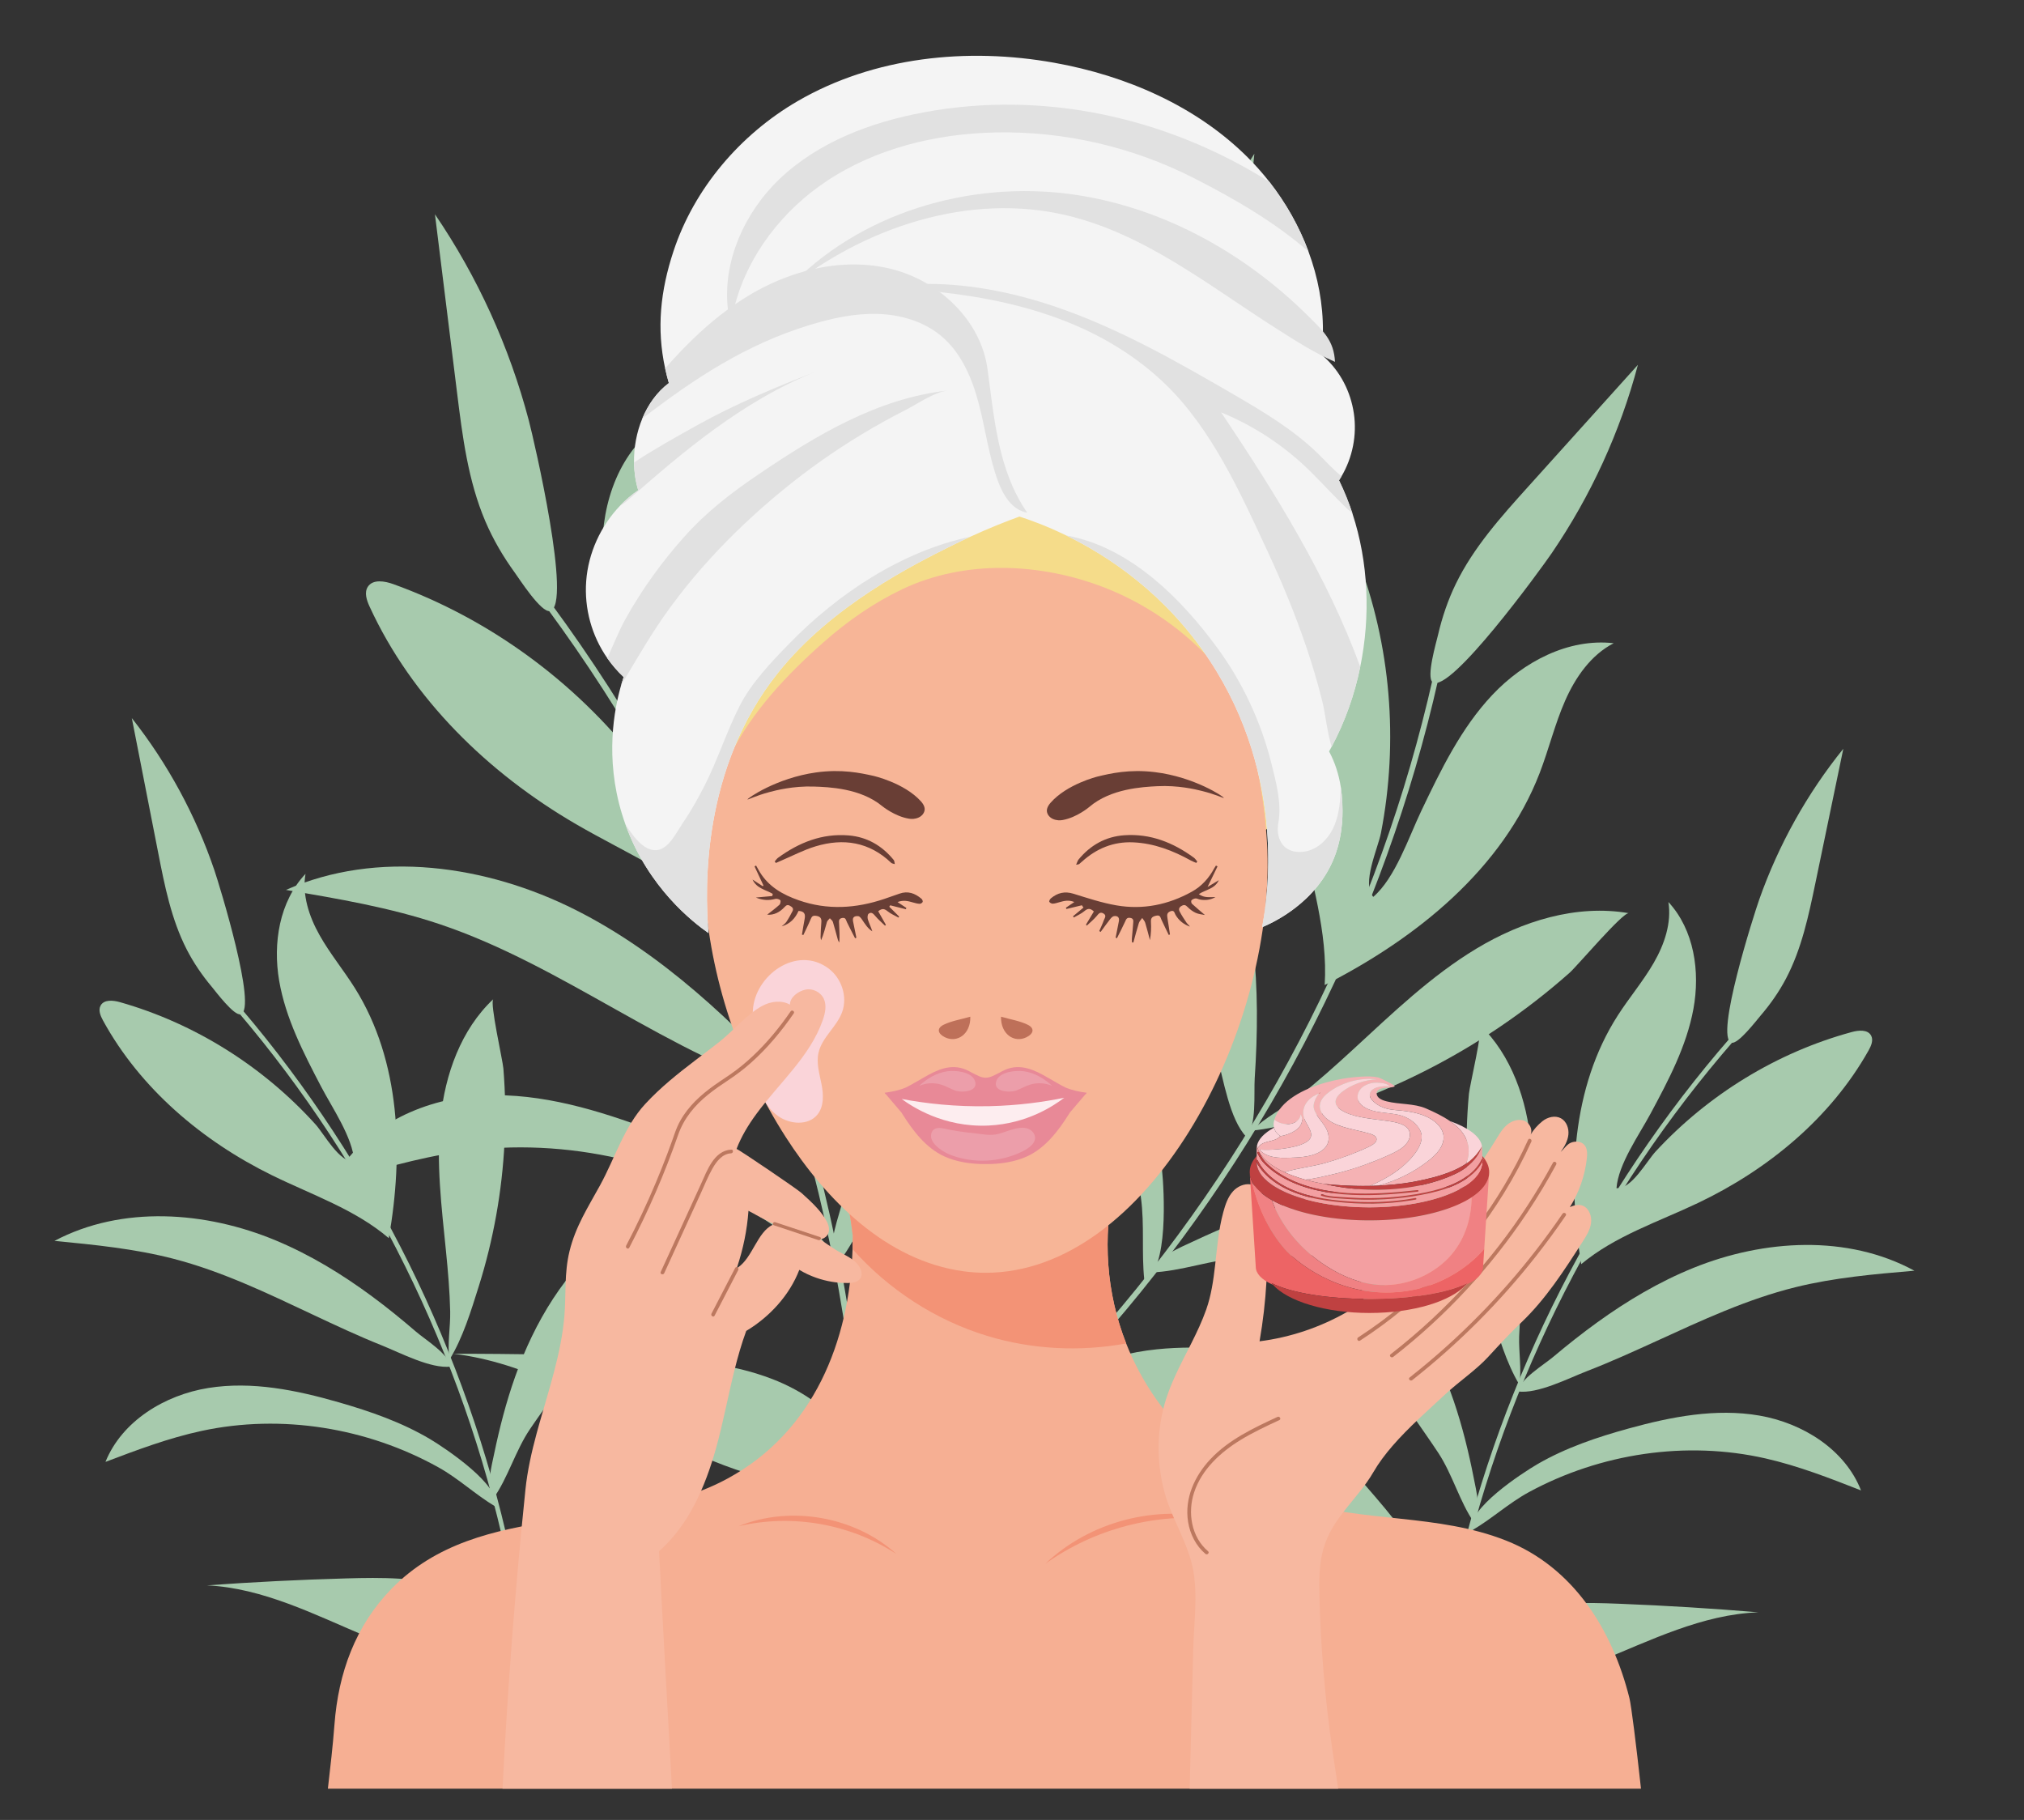 <?xml version="1.0" encoding="utf-8"?>
<!-- Generator: Adobe Illustrator 16.0.0, SVG Export Plug-In . SVG Version: 6.00 Build 0)  -->
<!DOCTYPE svg PUBLIC "-//W3C//DTD SVG 1.1//EN" "http://www.w3.org/Graphics/SVG/1.1/DTD/svg11.dtd">
<svg version="1.1" id="Calque_1" xmlns="http://www.w3.org/2000/svg" xmlns:xlink="http://www.w3.org/1999/xlink" x="0px" y="0px"
	 width="481px" height="432.5px" viewBox="0 0 481 432.5" enable-background="new 0 0 481 432.5" xml:space="preserve">
<rect x="0" y="0" width="481" height="432.5" fill="#333333" stroke="none"/>
<g>
	<g>
		<g>
			<g>
				<g>
					<path fill="#A7CAAD" d="M47.54,230.357c8.237,8.81,15.923,18.129,23.004,27.894c7.113,9.807,13.613,20.058,19.468,30.665
						c5.828,10.56,11.017,21.474,15.527,32.659c4.531,11.235,8.375,22.746,11.494,34.453c3.104,11.653,5.493,23.497,7.127,35.445
						c0.201,1.475,0.391,2.951,0.57,4.429c0.084,0.699,1.158,0.495,1.073-0.201c-1.465-12.074-3.69-24.053-6.655-35.85
						c-2.939-11.693-6.597-23.208-10.933-34.458c-4.374-11.351-9.441-22.434-15.166-33.167
						c-5.673-10.639-11.991-20.933-18.91-30.807c-6.979-9.959-14.576-19.486-22.748-28.495c-1-1.102-2.01-2.195-3.026-3.283
						C47.887,229.129,47.058,229.842,47.54,230.357L47.54,230.357z"/>
				</g>
				<path fill="#A7CAAD" d="M44.365,225.618c-3.652-7.128-5.231-15.106-6.771-22.966c-2.089-10.666-4.178-21.332-6.268-31.998l0,0
					c8.529,10.81,15.179,23.092,19.614,36.126c1.222,3.592,10.272,33.022,6.266,34.251c-1.557,0.478-5.938-5.397-6.864-6.503
					C48.038,231.783,46.001,228.811,44.365,225.618z"/>
				<path fill="#A7CAAD" d="M76.301,258.212L76.301,258.212c-4.186-8.021-8.421-16.21-9.955-25.126
					c-1.534-8.918,0.04-18.842,6.258-25.414c-0.847,4.996,0.843,10.112,3.323,14.531c2.48,4.419,5.74,8.348,8.429,12.643
					c10.85,17.325,11.574,39.267,8.039,59.401c-8.011-6.854-18.288-10.299-27.75-14.946c-16.549-8.126-31.3-20.596-40.156-36.766
					c-0.608-1.11-1.19-2.479-0.572-3.583c0.823-1.47,2.975-1.253,4.594-0.793c17.806,5.056,34.061,15.312,46.459,29.034
					c2.098,2.322,5.717,9.162,9.224,8.835C83.819,270.283,78.944,263.277,76.301,258.212z"/>
				<path fill="#A7CAAD" d="M105.995,297.416L105.995,297.416c-1.047-10.512-2.378-21.098-1.297-31.605
					c1.081-10.509,4.845-21.133,12.537-28.374c-0.89,0.838,2.233,14.503,2.394,16.487c0.474,5.835,0.562,11.703,0.271,17.55
					c-0.574,11.598-2.63,23.122-6.116,34.2c-1.82,5.782-3.786,12.282-6.964,17.447c-0.558-3.642,0.25-7.762,0.166-11.493
					C106.878,306.878,106.466,302.142,105.995,297.416z"/>
				<path fill="#A7CAAD" d="M65.647,294.83L65.647,294.83c-16.747-7.006-36.653-8.428-52.701,0.061
					c9.514,0.926,19.074,1.859,28.326,4.263c11.507,2.99,22.263,8.172,32.975,13.218c5.452,2.568,10.913,5.126,16.51,7.367
					c4.445,1.78,11.658,5.604,16.369,5.028c-0.431-2.947-6.077-6.413-8.271-8.304c-3.389-2.918-6.861-5.739-10.458-8.396
					C81.329,302.841,73.771,298.228,65.647,294.83z"/>
				<path fill="#A7CAAD" d="M122.425,327.164L122.425,327.164c4.599-12.981,11.933-25.333,22.831-33.753
					c-0.309,10.427-3.189,20.77-8.315,29.855c-3.239,5.739-7.329,10.925-11.007,16.378c-3.449,5.111-5.226,11.581-8.674,16.435
					c-1.841-2.468-0.427-7.709,0.155-10.511C118.71,339.339,120.299,333.164,122.425,327.164z"/>
				<path fill="#A7CAAD" d="M102.246,342.022L102.246,342.022c-6.724-3.999-14.185-6.599-21.704-8.762
					c-10.083-2.901-20.669-5.076-31.028-3.413c-10.359,1.665-20.514,7.839-24.448,17.564c7.499-2.837,15.033-5.684,22.872-7.367
					c18.983-4.078,39.344-0.753,56.271,8.672c4.797,2.672,8.82,6.508,13.445,9.259C119.229,353.096,105.773,344.119,102.246,342.022
					z"/>
				<path fill="#A7CAAD" d="M130.172,364.282c4.758-7.915,11.315-14.559,17.328-21.567s11.651-14.695,14-23.627
					c0.243,12.754,0.212,25.952-4.91,37.635l0,0c-3.747,8.547-9.999,15.656-16.937,21.777c-3.225,2.846-7.331,7.296-11.305,8.985
					c-5.123,2.179-4.421-4.988-3.905-8.201C125.299,373.968,127.408,368.88,130.172,364.282z"/>
				<path fill="#A7CAAD" d="M107.32,377.297L107.32,377.297c-8.044-2.502-16.635-2.433-25.057-2.197
					c-11.038,0.308-22.068,0.859-33.082,1.653c13.363,0.634,25.661,7,37.996,12.18c10.416,4.372,22.923,8.782,34.376,6.387
					c6.4-1.339,2.329-6.701-0.696-9.886C117.195,381.579,112.373,378.869,107.32,377.297z"/>
			</g>
			<g>
				<g>
					<path fill="#A7CAAD" d="M343.731,145.174c-2.512,14.227-5.909,28.292-10.167,42.098c-4.275,13.869-9.416,27.468-15.364,40.706
						c-5.921,13.179-12.641,25.998-20.11,38.365c-7.501,12.422-15.759,24.386-24.728,35.793
						c-8.928,11.355-18.552,22.164-28.821,32.323c-1.267,1.255-2.545,2.498-3.831,3.733c-0.607,0.583,0.358,1.465,0.965,0.884
						c10.51-10.091,20.383-20.838,29.548-32.164c9.085-11.227,17.48-23.014,25.137-35.259c7.725-12.354,14.693-25.182,20.856-38.385
						c6.108-13.086,11.421-26.543,15.9-40.271c4.519-13.85,8.178-27.98,10.926-42.287c0.337-1.751,0.658-3.505,0.968-5.261
						C345.156,144.623,343.878,144.341,343.731,145.174L343.731,145.174z"/>
				</g>
				<path fill="#A7CAAD" d="M345.986,138.725c4.199-8.625,10.704-15.878,17.124-23.006c8.712-9.674,17.424-19.347,26.137-29.021l0,0
					c-4.217,15.945-11.197,31.148-20.49,44.772c-2.561,3.755-24.237,33.593-28.296,30.642c-1.577-1.148,0.898-9.57,1.29-11.253
					C342.724,146.677,344.105,142.587,345.986,138.725z"/>
				<path fill="#A7CAAD" d="M337.743,192.757L337.743,192.757c4.672-9.779,9.468-19.726,16.903-27.61
					c7.437-7.884,18.073-13.516,28.842-12.289c-5.395,2.783-9.079,8.083-11.527,13.636c-2.447,5.554-3.865,11.503-6.044,17.168
					c-8.789,22.854-29.281,39.332-51.109,50.429c0.802-12.602-3.291-24.922-5.647-37.328c-4.121-21.696-2.791-44.793,6.325-64.907
					c0.627-1.381,1.519-2.923,3.021-3.125c1.997-0.269,3.338,1.948,4.063,3.83c7.968,20.69,9.837,43.636,5.614,65.383
					c-0.714,3.679-4.662,12.066-1.825,15.189C331.592,208.642,334.793,198.934,337.743,192.757z"/>
				<path fill="#A7CAAD" d="M321.557,249.399L321.557,249.399c9.315-8.564,18.495-17.454,29.337-23.979
					c10.843-6.525,23.726-10.562,36.193-8.404c-1.441-0.249-12.283,12.571-14.068,14.153c-5.247,4.651-10.804,8.955-16.611,12.885
					c-11.521,7.794-24.038,14.114-37.155,18.744c-6.848,2.418-14.487,5.211-21.72,5.883c3.087-3.154,7.613-5.344,11.126-8.109
					C313.13,257.053,317.37,253.25,321.557,249.399z"/>
				<path fill="#A7CAAD" d="M295.009,208.897L295.009,208.897c-5.338-21.08-18.296-41.167-37.97-50.431
					c5.957,9.778,11.94,19.606,16.295,30.197c5.414,13.171,8.188,27.202,11.062,41.089c1.463,7.068,2.941,14.14,4.82,21.111
					c1.493,5.538,3.019,15.197,6.961,19.294c2.513-2.531,1.771-10.433,2.002-13.895c0.356-5.344,0.56-10.699,0.52-16.056
					C298.617,229.678,297.598,219.121,295.009,208.897z"/>
				<path fill="#A7CAAD" d="M304.886,286.536L304.886,286.536c15.741-4.935,32.847-6.795,48.75-2.416
					c-10.209,7.206-22.186,11.887-34.575,13.513c-7.828,1.028-15.735,0.841-23.605,1.24c-7.375,0.374-14.851,3.326-21.979,3.517
					c1.039-3.539,7.073-5.956,10.178-7.413C290.553,291.737,297.61,288.815,304.886,286.536z"/>
				<path fill="#A7CAAD" d="M276.139,277.897L276.139,277.897c-1.007-9.317-3.885-18.332-7.223-27.089
					c-4.475-11.744-10.007-23.449-19.053-32.172c-9.046-8.725-22.263-14.009-34.409-10.78c8.112,5.141,16.258,10.31,23.51,16.604
					c17.562,15.248,29.024,37.141,32.173,60.133c0.893,6.515,0.112,13.129,0.805,19.536
					C277.75,302.13,276.666,282.785,276.139,277.897z"/>
				<path fill="#A7CAAD" d="M274.909,320.657c11.003-1.137,22.082,0.364,33.121,1.081s22.456,0.587,32.7-3.588
					c-12.04,9.407-24.703,18.872-39.576,22.371l0,0c-10.882,2.561-22.188,1.687-33.041-0.555
					c-5.047-1.042-12.261-1.772-16.739-4.363c-5.771-3.339,1.599-7.822,5.047-9.64C262.126,322.958,268.516,321.317,274.909,320.657
					z"/>
				<path fill="#A7CAAD" d="M246.004,308.133L246.004,308.133c-3.39-9.504-9.637-17.683-15.92-25.578
					c-8.235-10.351-16.699-20.52-25.382-30.495c9.007,13.255,11.755,29.612,15.669,45.152c3.305,13.12,8.08,28.272,18.613,37.519
					c5.887,5.167,8.093-2.59,8.967-7.779C249.007,320.671,248.134,314.103,246.004,308.133z"/>
			</g>
			<g>
				<g>
					<path fill="#A7CAAD" d="M421.214,237.259c-8.312,8.687-16.078,17.888-23.249,27.539c-7.202,9.693-13.8,19.836-19.756,30.341
						c-5.931,10.458-11.228,21.276-15.853,32.375c-4.646,11.147-8.609,22.575-11.853,34.208c-3.228,11.579-5.745,23.356-7.51,35.247
						c-0.218,1.469-0.424,2.938-0.62,4.408c-0.093,0.694-1.16,0.48-1.067-0.212c1.6-12.02,3.954-23.934,7.045-35.657
						c3.064-11.621,6.843-23.056,11.293-34.22c4.491-11.264,9.67-22.252,15.498-32.885c5.776-10.538,12.192-20.726,19.202-30.487
						c7.07-9.848,14.753-19.257,23.001-28.141c1.01-1.087,2.028-2.166,3.055-3.238C420.884,236.031,421.701,236.751,421.214,237.259
						L421.214,237.259z"/>
				</g>
				<path fill="#A7CAAD" d="M424.433,232.573c3.722-7.063,5.389-14.998,7.014-22.813c2.205-10.607,4.409-21.214,6.614-31.821l0,0
					c-8.626,10.677-15.395,22.842-19.965,35.782c-1.259,3.566-10.617,32.797-6.64,34.068c1.548,0.494,5.98-5.313,6.918-6.403
					C420.702,238.676,422.767,235.735,424.433,232.573z"/>
				<path fill="#A7CAAD" d="M392.228,264.693L392.228,264.693c4.265-7.947,8.58-16.061,10.211-24.931
					c1.632-8.869,0.177-18.78-5.945-25.402c0.787,4.989-0.956,10.07-3.479,14.446c-2.521,4.375-5.817,8.255-8.546,12.504
					c-11.015,17.145-11.987,39.006-8.695,59.114c8.063-6.738,18.346-10.055,27.83-14.578c16.589-7.909,31.435-20.169,40.447-36.184
					c0.618-1.101,1.215-2.458,0.61-3.566c-0.803-1.473-2.95-1.282-4.57-0.842c-17.805,4.834-34.124,14.869-46.641,28.405
					c-2.117,2.29-5.803,9.066-9.295,8.7C384.595,276.638,389.534,269.712,392.228,264.693z"/>
				<path fill="#A7CAAD" d="M362.181,303.429L362.181,303.429c1.164-10.467,2.612-21.002,1.655-31.488
					c-0.956-10.487-4.586-21.119-12.17-28.425c0.877,0.845-2.393,14.43-2.576,16.405c-0.538,5.812-0.693,11.658-0.472,17.488
					c0.438,11.567,2.356,23.078,5.703,34.159c1.747,5.785,3.634,12.286,6.741,17.47c0.598-3.623-0.161-7.738-0.033-11.456
					C361.191,312.849,361.657,308.133,362.181,303.429z"/>
				<path fill="#A7CAAD" d="M402.425,301.313L402.425,301.313c16.773-6.79,36.631-7.979,52.528,0.666
					c-9.494,0.813-19.033,1.634-28.283,3.924c-11.503,2.847-22.283,7.89-33.018,12.795c-5.465,2.497-10.937,4.983-16.54,7.153
					c-4.452,1.724-11.686,5.453-16.374,4.824c0.463-2.933,6.129-6.323,8.339-8.182c3.412-2.869,6.905-5.642,10.521-8.25
					C386.703,309.117,394.291,304.607,402.425,301.313z"/>
				<path fill="#A7CAAD" d="M345.461,332.889L345.461,332.889c-4.435-12.99-11.603-25.387-22.367-33.904
					c0.188,10.397,2.94,20.738,7.945,29.854c3.163,5.759,7.179,10.974,10.783,16.451c3.379,5.134,5.076,11.603,8.456,16.48
					c1.863-2.438,0.516-7.678-0.033-10.479C349.024,345.067,347.512,338.894,345.461,332.889z"/>
				<path fill="#A7CAAD" d="M365.404,347.931L365.404,347.931c6.749-3.909,14.215-6.414,21.733-8.482
					c10.084-2.775,20.66-4.823,30.967-3.046c10.305,1.778,20.355,8.049,24.166,17.788c-7.442-2.913-14.919-5.838-22.713-7.606
					c-18.874-4.283-39.207-1.202-56.186,7.998c-4.813,2.607-8.867,6.385-13.507,9.074
					C348.349,358.773,361.865,349.981,365.404,347.931z"/>
				<path fill="#A7CAAD" d="M337.313,369.798c-4.651-7.944-11.109-14.641-17.022-21.696c-5.914-7.056-11.444-14.781-13.684-23.71
					c-0.389,12.708-0.509,25.864,4.462,37.567l0,0c3.637,8.562,9.786,15.721,16.63,21.901c3.183,2.873,7.224,7.356,11.166,9.086
					c5.081,2.229,4.463-4.921,3.985-8.13C342.06,379.507,340.016,374.412,337.313,369.798z"/>
				<path fill="#A7CAAD" d="M359.942,383.032L359.942,383.032c8.046-2.401,16.608-2.232,24.999-1.902
					c10.999,0.434,21.987,1.11,32.955,2.029c-13.327,0.478-25.657,6.682-38.012,11.702c-10.432,4.238-22.949,8.49-34.337,5.971
					c-6.365-1.407-2.245-6.705,0.808-9.846C350.05,387.186,354.888,384.541,359.942,383.032z"/>
			</g>
			<g>
				<g>
					<path fill="#A7CAAD" d="M119.059,130.379c9.949,12.261,19.131,25.139,27.483,38.54c8.39,13.462,15.938,27.445,22.611,41.835
						c6.643,14.326,12.417,29.055,17.281,44.078c4.886,15.089,8.851,30.476,11.849,46.05c2.985,15.504,5.018,31.19,6.054,46.944
						c0.128,1.944,0.24,3.891,0.338,5.837c0.046,0.92,1.467,0.753,1.421-0.163c-0.806-15.904-2.611-31.754-5.401-47.432
						c-2.766-15.541-6.487-30.914-11.117-46.004c-4.67-15.226-10.272-30.165-16.762-44.709
						c-6.432-14.414-13.739-28.437-21.868-41.967c-8.201-13.647-17.249-26.788-27.094-39.302c-1.206-1.531-2.423-3.053-3.651-4.566
						C119.625,128.808,118.477,129.661,119.059,130.379L119.059,130.379z"/>
				</g>
				<path fill="#A7CAAD" d="M115.348,123.899c-4.116-9.644-5.446-20.208-6.735-30.614c-1.75-14.121-3.5-28.243-5.249-42.363
					c0,0,0,0,0,0c10.147,14.9,17.704,31.55,22.3,48.979c1.266,4.803,10.384,44.069,5.04,45.307
					c-2.079,0.482-7.259-7.594-8.368-9.123C119.579,132.287,117.191,128.218,115.348,123.899z"/>
				<path fill="#A7CAAD" d="M154.064,169.396L154.064,169.396c-4.731-10.86-9.511-21.943-10.696-33.729s1.782-24.602,10.505-32.615
					c-1.564,6.446,0.173,13.285,3.006,19.283s6.731,11.429,9.849,17.285c12.58,23.622,11.512,52.344,5.046,78.313
					c-9.833-9.685-22.938-15.127-34.869-22.064c-20.867-12.132-38.986-29.771-49.068-51.702c-0.692-1.505-1.327-3.346-0.418-4.732
					c1.209-1.843,4-1.362,6.073-0.613c22.791,8.236,43.077,23.122,58.011,42.182c2.526,3.225,6.626,12.49,11.236,12.384
					C162.775,185.851,157.052,176.255,154.064,169.396z"/>
				<path fill="#A7CAAD" d="M189.246,223.322L189.246,223.322c-0.402-13.825-1.169-27.771,1.206-41.396
					c2.376-13.625,8.267-27.153,18.978-35.904c-1.239,1.012,1.585,19.145,1.613,21.751c0.083,7.665-0.341,15.334-1.255,22.944
					c-1.815,15.094-5.559,29.957-11.127,44.104c-2.907,7.385-6.071,15.694-10.696,22.147c-0.394-4.807,1.039-10.114,1.271-14.994
					C189.531,235.761,189.427,229.536,189.246,223.322z"/>
				<path fill="#A7CAAD" d="M136.791,216.241L136.791,216.241c-21.229-10.686-47.096-14.369-68.833-4.757
					c12.341,2.082,24.741,4.179,36.603,8.167c14.754,4.96,28.325,12.716,41.851,20.288c6.885,3.854,13.782,7.696,20.885,11.137
					c5.642,2.733,14.711,8.389,20.916,8.069c-0.291-3.889-7.346-8.936-10.04-11.604c-4.157-4.121-8.434-8.124-12.887-11.926
					C156.535,228.143,147.087,221.425,136.791,216.241z"/>
				<path fill="#A7CAAD" d="M207.974,263.68L207.974,263.68c7.197-16.531,17.91-31.988,32.914-41.985
					c-1.36,13.59-6.071,26.832-13.6,38.228c-4.757,7.199-10.573,13.596-15.878,20.379c-4.974,6.359-7.888,14.646-12.835,20.667
					c-2.178-3.391,0.148-10.105,1.167-13.712C202.005,279.24,204.647,271.32,207.974,263.68z"/>
				<path fill="#A7CAAD" d="M180.256,281.233L180.256,281.233c-8.415-5.841-17.92-9.92-27.541-13.435
					c-12.902-4.714-26.528-8.527-40.209-7.305s-27.51,8.354-33.541,20.694c10.054-3.016,20.154-6.043,30.546-7.522
					c25.166-3.584,51.453,2.628,72.692,16.49c6.02,3.929,10.922,9.31,16.708,13.325C201.42,297.253,184.67,284.296,180.256,281.233z
					"/>
				<path fill="#A7CAAD" d="M214.685,312.867c6.94-9.9,16.113-17.975,24.609-26.577c8.496-8.602,16.565-18.122,20.452-29.57
					c-0.853,16.678-2.104,33.912-9.865,48.699l0,0c-5.678,10.818-14.496,19.529-24.118,26.887
					c-4.473,3.421-10.243,8.855-15.588,10.697c-6.89,2.375-5.315-6.921-4.347-11.069
					C207.431,325.068,210.653,318.618,214.685,312.867z"/>
				<path fill="#A7CAAD" d="M183.646,327.767L183.646,327.767c-10.276-4.007-21.503-4.703-32.522-5.169
					c-14.443-0.611-28.9-0.904-43.357-0.876c17.395,2.054,32.871,11.497,48.506,19.393c13.201,6.666,29.131,13.572,44.308,11.496
					c8.482-1.161,3.657-8.538-0.002-12.975C196.148,334.264,190.099,330.283,183.646,327.767z"/>
			</g>
			<g>
				<g>
					<path fill="#A7CAAD" d="M269.091,90.953c-0.035,12.022-0.82,24.038-2.348,35.963c-1.534,11.979-3.814,23.861-6.809,35.561
						c-2.981,11.648-6.667,23.115-11.032,34.318c-4.385,11.252-9.454,22.235-15.185,32.864
						c-5.705,10.581-12.06,20.812-19.034,30.603c-0.861,1.208-1.731,2.41-2.611,3.604c-0.415,0.565,0.503,1.15,0.917,0.588
						c7.183-9.768,13.749-19.983,19.653-30.574c5.852-10.498,11.06-21.355,15.596-32.485c4.575-11.229,8.466-22.737,11.642-34.439
						c3.146-11.598,5.589-23.387,7.309-35.281c1.736-11.998,2.727-24.104,2.946-36.226c0.026-1.484,0.041-2.967,0.045-4.451
						C270.182,90.299,269.094,90.25,269.091,90.953L269.091,90.953z"/>
				</g>
				<path fill="#A7CAAD" d="M270.023,85.344c2.217-7.669,6.518-14.541,10.769-21.298c5.768-9.171,11.535-18.342,17.303-27.513l0,0
					c-1.19,13.674-4.75,27.132-10.433,39.625c-1.566,3.442-15.095,30.991-18.843,29.148c-1.457-0.717-0.624-7.974-0.543-9.411
					C268.479,92.329,269.03,88.779,270.023,85.344z"/>
				<path fill="#A7CAAD" d="M270.949,130.82L270.949,130.82c2.438-8.683,4.957-17.521,9.933-25.042
					c4.977-7.522,12.897-13.652,21.9-14.178c-4.026,3.048-6.295,7.917-7.512,12.82c-1.217,4.902-1.533,9.982-2.514,14.937
					c-3.956,19.989-18.415,36.414-34.733,48.618c-1.136-10.447-6.244-19.967-9.94-29.803c-6.466-17.203-8.659-36.33-4.044-54.119
					c0.316-1.222,0.828-2.613,2.031-2.992c1.601-0.505,3.015,1.123,3.877,2.563c9.476,15.832,14.272,34.379,13.902,52.811
					c-0.063,3.119-2.106,10.557,0.663,12.714C268.163,144.719,269.409,136.304,270.949,130.82z"/>
				<path fill="#A7CAAD" d="M265.733,179.565L265.733,179.565c6.419-8.347,12.683-16.942,20.644-23.833
					c7.963-6.892,17.95-12.034,28.48-12.038c-1.218,0-8.282,12.055-9.521,13.605c-3.642,4.56-7.585,8.879-11.788,12.927
					c-8.338,8.028-17.702,14.992-27.799,20.653c-5.271,2.956-11.138,6.333-16.973,7.913c2.082-3.026,5.482-5.465,7.971-8.232
					C259.912,187.038,262.849,183.317,265.733,179.565z"/>
				<path fill="#A7CAAD" d="M238.205,150.131L238.205,150.131c-7.375-16.525-20.856-31.153-38.305-35.95
					c6.275,7.17,12.58,14.378,17.655,22.442c6.313,10.029,10.582,21.138,14.914,32.118c2.205,5.587,4.423,11.175,6.955,16.624
					c2.013,4.329,4.637,12.032,8.451,14.831c1.7-2.434-0.031-8.807-0.334-11.678c-0.468-4.432-1.063-8.853-1.858-13.239
					C244.119,166.657,241.781,158.146,238.205,150.131z"/>
				<path fill="#A7CAAD" d="M257.346,212.384L257.346,212.384c12.204-6.284,25.965-10.242,39.629-8.913
					c-7.347,7.36-16.501,12.901-26.429,15.998c-6.271,1.955-12.782,2.927-19.178,4.372c-5.994,1.356-11.704,4.841-17.521,6.01
					c0.349-3.049,4.954-5.889,7.291-7.525C246.332,218.688,251.704,215.289,257.346,212.384z"/>
				<path fill="#A7CAAD" d="M232.546,209.391L232.546,209.391c-2.151-7.496-5.793-14.479-9.774-21.185
					c-5.339-8.993-11.54-17.803-20.198-23.669c-8.657-5.867-20.247-8.319-29.746-3.945c7.382,3.062,14.796,6.141,21.638,10.271
					c16.567,10.004,29.08,26.325,34.931,44.728c1.659,5.216,1.959,10.749,3.439,15.904
					C237.314,229.03,233.675,213.322,232.546,209.391z"/>
				<path fill="#A7CAAD" d="M237.619,244.625c8.861-2.496,18.159-2.841,27.312-3.823c9.153-0.983,18.496-2.713,26.302-7.593
					c-8.534,9.426-17.571,18.987-29.27,23.971l0,0c-8.557,3.647-17.952,4.539-27.17,4.245c-4.285-0.137-10.305,0.291-14.345-1.197
					c-5.207-1.917,0.197-6.641,2.767-8.621C227.466,248.329,232.472,246.076,237.619,244.625z"/>
				<path fill="#A7CAAD" d="M212.139,238.468L212.139,238.468c-4.131-7.312-10.417-13.128-16.692-18.709
					c-8.224-7.314-16.609-14.448-25.148-21.394c9.271,9.587,13.85,22.608,19.27,34.793c4.575,10.288,10.645,22.033,20.596,28.115
					c5.562,3.4,6.268-3.274,6.246-7.652C216.384,248.32,214.734,243.06,212.139,238.468z"/>
			</g>
		</g>
		<g>
			<g>
				<path fill="#F5DC8A" d="M292.719,203.493c5.09-3.746,10.667-7.97,14.835-12.719c4.139-4.715,5.183-13.767,5.093-19.754
					c-0.21-14.073-5.74-30.232-16.834-39.264c-23.025-18.743-58.289-15.542-85.364-9.802c-15.391,3.263-28.514,13.357-37.036,26.63
					c-7.547,11.753-11.184,25.971-10.21,39.905c0.66,9.441,3.898,19.446,11.691,24.817c5.836,4.023,13.246,4.81,20.313,5.352
					c26.799,2.056,54.466,2.235,79.68-7.076C280.835,209.385,287.596,207.264,292.719,203.493z"/>
				<path fill="#F6AF93" d="M389.979,425.078H77.919c0.589-5.092,1.181-10.187,1.573-15.329
					c0.921-12.121,4.937-23.361,13.571-32.203c21.07-21.573,54.874-12.576,79.93-26.224c20.38-11.102,28.886-32.626,29.617-54.471
					c0.036-1.041,0.054-2.084,0.054-3.126c0,0,0-0.001,0-0.005c-0.559-4.758-1.43-9.316-2.264-13.283
					c10.241,2.987,21.315,4.892,31.96,4.821c5.755-0.035,11.506-0.435,17.21-1.191c1.666-0.22,14.953-1.529,15.255-2.905
					c-2.845,12.972-1.918,26.11,2.809,38.104c1.827,4.638,4.223,9.105,7.187,13.326c7.899,11.245,19.551,19.811,32.641,23.993
					c16.509,5.276,34.17,3.084,50.464,9.529c16.027,6.341,25.278,21.269,29.31,37.461
					C387.671,405.327,388.807,414.35,389.979,425.078z"/>
				<path fill="#F39376" d="M267.634,319.266c-10.946,2.007-22.372,1.447-33.026-1.793c-12.302-3.736-23.469-11.019-31.997-20.621
					c0.036-1.041,0.054-2.084,0.054-3.126c0,0,0-0.001,0-0.005c-0.559-4.758-1.43-9.316-2.264-13.283
					c10.241,2.987,21.315,4.892,31.96,4.821c5.755-0.035,11.506-0.435,17.21-1.191c1.666-0.22,14.953-1.529,15.255-2.905
					C261.98,294.134,262.907,307.272,267.634,319.266z"/>
				<path fill="#F7B597" d="M301.181,202.03c1.629,44.132-28.729,100.442-66.937,100.442c-1.759,0-3.518-0.12-5.261-0.356
					c-18.344-2.483-32.692-17.004-42.252-31.896c-11.154-17.372-18.046-38.057-19.299-58.678
					c-0.651-10.724,1.184-21.947,5.937-31.682c5.188-10.628,13.614-19.51,22.326-27.214c5.656-5.001,11.917-9.38,18.747-12.628
					c14.87-7.073,32.86-6.281,48.025-0.39c11.226,4.361,21.236,11.776,28.708,21.216c3.774,4.769,5.287,11.946,6.711,17.799
					c1.303,5.362,2.219,10.82,2.785,16.308C300.912,197.305,301.093,199.666,301.181,202.03z"/>
				<g>
					<g>
						<path fill="#693E35" d="M218.849,190.422c0.957,1.055,0.918,1.811,0.89,2.058c-0.088,0.78-0.673,1.443-1.382,1.778
							c-0.884,0.419-1.749,0.395-2.304,0.306c-3.437-0.548-6.422-3.012-6.422-3.012c-5.157-4.257-12.733-4.513-16.219-4.63
							c-4.919-0.166-9.051,0.908-10.548,1.308c-3.327,0.889-5.165,1.868-5.214,1.756c-0.1-0.224,6.862-5.104,16.293-6.419
							c6.056-0.844,10.601,0.134,13.639,0.818C207.581,184.385,214.861,186.024,218.849,190.422z"/>
					</g>
					<g>
						<path fill="#693E35" d="M249.652,190.787c-0.938,1.071-0.885,1.826-0.853,2.073c0.101,0.777,0.698,1.431,1.413,1.754
							c0.892,0.402,1.755,0.363,2.31,0.265c3.426-0.61,6.366-3.126,6.366-3.126c5.08-4.348,12.651-4.739,16.134-4.918
							c4.917-0.254,9.066,0.746,10.57,1.12c3.342,0.83,5.197,1.776,5.245,1.664c0.096-0.226-6.952-4.981-16.404-6.128
							c-6.07-0.736-10.597,0.323-13.623,1.061C260.811,184.55,253.562,186.319,249.652,190.787z"/>
					</g>
				</g>
				<g>
					<path fill="#BE7059" d="M237.89,241.615c2.241,0.645,4.426,0.98,6.327,1.902c1.722,0.835,1.441,2.133-0.284,2.979
						C241.013,247.931,237.797,245.76,237.89,241.615z"/>
					<path fill="#BE7059" d="M230.597,241.615c-2.241,0.645-4.426,0.98-6.327,1.902c-1.722,0.835-1.442,2.133,0.283,2.979
						C227.474,247.931,230.689,245.76,230.597,241.615z"/>
				</g>
				<g>
					<g>
						<path fill="#693E35" d="M286.975,210.784c0.945-0.569,1.734-1.044,2.671-1.609c-0.959,2.102-3.125,2.231-4.753,3.313
							c1.35,0.991,2.666,0.65,3.954,0.708c-1.171,0.667-2.418,0.826-3.729,0.57c-0.338-0.065-0.674-0.286-0.995-0.257
							c-0.345,0.03-0.742,0.203-0.975,0.448c-0.124,0.129-0.054,0.658,0.112,0.811c0.976,0.905,2.005,1.751,3.091,2.681
							c-0.683-0.149-1.5-0.198-2.195-0.515c-0.716-0.323-1.385-0.838-1.941-1.4c-0.458-0.46-0.781-0.59-1.372-0.27
							c-0.6,0.324-0.8,0.785-0.523,1.315c0.488,0.936,1.068,1.827,1.661,2.702c0.221,0.326,0.583,0.558,0.802,0.922
							c-1.479-0.521-2.628-1.438-3.429-2.803c-0.257-0.438-0.271-1.187-1.185-0.844c-0.824,0.309-0.858,0.843-0.738,1.553
							c0.222,1.315,0.407,2.636,0.607,3.955c-0.093,0.045-0.186,0.088-0.28,0.133c-0.579-1.2-1.174-2.394-1.733-3.604
							c-0.25-0.542-0.276-1.191-1.219-0.991c-0.883,0.188-1.35,0.466-1.284,1.485c0.089,1.426,0.021,2.861-0.238,4.337
							c-0.371-1.382-0.713-2.773-1.131-4.142c-0.125-0.409-0.464-0.754-0.704-1.128c-0.273,0.399-0.662,0.764-0.801,1.206
							c-0.479,1.525-0.873,3.077-1.3,4.62c-0.108-0.007-0.218-0.014-0.325-0.021c-0.016-0.29-0.06-0.582-0.038-0.87
							c0.098-1.224,0.235-2.445,0.314-3.672c0.035-0.55,0.169-1.157-0.722-1.29c-0.795-0.119-0.94,0.334-1.195,0.897
							c-0.604,1.337-1.294,2.634-1.949,3.947c-0.102-0.051-0.202-0.102-0.304-0.151c0.257-1.295,0.519-2.589,0.768-3.885
							c0.177-0.918-0.298-1.331-1.139-1.225c-0.329,0.042-0.673,0.391-0.904,0.684c-0.789,1.006-1.532,2.049-2.293,3.078
							c-0.108-0.07-0.216-0.14-0.324-0.209c0.366-0.85,0.778-1.685,1.083-2.556c0.179-0.515,0.743-1.124-0.069-1.613
							c-0.824-0.496-1.177,0.076-1.657,0.64c-0.692,0.811-1.534,1.493-2.312,2.23c-0.068-0.072-0.137-0.145-0.205-0.217
							c0.629-1.05,1.257-2.099,1.881-3.141c-0.882-0.826-1.475-0.744-2.239-0.094c-0.744,0.633-1.687,1.031-2.54,1.532
							c-0.058-0.098-0.114-0.196-0.17-0.296c0.825-0.688,1.65-1.375,2.476-2.063c-0.126-0.183-0.253-0.366-0.38-0.549
							c-1.227,0.294-2.454,0.589-3.682,0.883c-0.035-0.104-0.069-0.205-0.105-0.309c0.603-0.406,1.204-0.812,2-1.349
							c-1.384-0.564-2.473-0.259-3.568,0.047c-0.514,0.144-1.035,0.325-1.558,0.346c-0.284,0.01-0.719-0.219-0.826-0.456
							c-0.084-0.182,0.166-0.634,0.389-0.819c1.582-1.317,3.296-1.728,5.36-1.086c3.364,1.044,6.743,2.167,10.202,2.764
							c6.299,1.089,12.305-0.135,17.905-3.237c2.355-1.305,4.077-3.23,5.346-5.583c0.119-0.221,0.269-0.426,0.404-0.638
							c0.126,0.063,0.251,0.125,0.376,0.189C288.601,207.431,287.854,208.97,286.975,210.784z"/>
						<path fill="#693E35" d="M255.732,205.505c0.263-0.573,0.354-0.965,0.583-1.242c2.828-3.422,6.435-5.459,10.883-5.77
							c6.202-0.433,11.61,1.735,16.53,5.335c0.32,0.234,0.539,0.607,0.805,0.916c-0.08,0.107-0.16,0.214-0.24,0.321
							c-0.42-0.182-0.856-0.329-1.254-0.549c-4.28-2.372-8.749-4.113-13.715-4.335c-4.723-0.211-8.721,1.449-12.182,4.57
							c-0.227,0.205-0.453,0.414-0.696,0.599C256.367,205.41,256.234,205.401,255.732,205.505z"/>
					</g>
					<g>
						<path fill="#693E35" d="M190.583,222.105c0.213-1.256,0.404-2.517,0.646-3.767c0.216-1.114-0.098-1.799-1.458-1.86
							c-0.771,1.748-2.021,3.107-4.012,3.667c0.379-0.35,0.841-0.645,1.12-1.062c0.545-0.816,1.017-1.686,1.463-2.562
							c0.317-0.625-0.066-0.956-0.602-1.26c-0.559-0.318-0.875-0.158-1.271,0.275c-1.149,1.261-2.544,1.965-4.16,1.84
							c0.983-0.779,1.999-1.521,2.924-2.362c0.23-0.209,0.354-0.937,0.204-1.077c-0.275-0.252-0.837-0.413-1.2-0.315
							c-1.497,0.4-2.926,0.365-4.607-0.326c1.478-0.135,2.694-0.246,3.91-0.358c0.034-0.171,0.069-0.342,0.103-0.514
							c-1.646-0.981-3.821-1.256-4.803-3.397c0.889,0.577,1.658,1.077,2.428,1.576c0.056-0.055,0.113-0.109,0.17-0.164
							c-0.709-1.52-1.419-3.039-2.129-4.558c0.127-0.06,0.255-0.12,0.381-0.18c0.295,0.521,0.575,1.053,0.888,1.563
							c2.152,3.508,5.498,5.374,9.241,6.683c6.821,2.384,13.6,1.95,20.347-0.327c1.201-0.406,2.4-0.819,3.594-1.247
							c2.004-0.718,3.696-0.08,5.221,1.21c0.19,0.162,0.369,0.564,0.293,0.752c-0.087,0.22-0.465,0.459-0.708,0.45
							c-0.524-0.02-1.052-0.162-1.563-0.309c-1.136-0.33-2.263-0.65-3.705-0.109c0.826,0.552,1.461,0.976,2.095,1.399
							c-0.038,0.104-0.074,0.205-0.111,0.309c-1.243-0.311-2.486-0.622-3.729-0.934c-0.073,0.113-0.146,0.226-0.219,0.338
							c0.777,0.773,1.554,1.549,2.331,2.323c-0.039,0.09-0.079,0.18-0.117,0.269c-0.874-0.49-1.829-0.88-2.597-1.501
							c-0.702-0.567-1.269-0.812-2.246-0.011c0.587,1.037,1.202,2.124,1.817,3.211c-0.063,0.075-0.127,0.148-0.191,0.222
							c-0.789-0.771-1.647-1.484-2.343-2.33c-0.479-0.583-0.957-1.014-1.581-0.498c-0.261,0.214-0.288,0.941-0.158,1.352
							c0.295,0.938,0.752,1.821,1.052,2.805c-1.108-0.676-1.746-1.774-2.46-2.813c-0.218-0.316-0.541-0.739-0.855-0.777
							c-0.801-0.094-1.475,0.159-1.263,1.214c0.261,1.297,0.527,2.593,0.792,3.89c-0.102,0.05-0.203,0.101-0.304,0.152
							c-0.648-1.273-1.311-2.539-1.936-3.824c-0.243-0.499-0.249-1.146-1.112-1.009c-0.938,0.148-0.773,0.831-0.751,1.409
							c0.055,1.448,0.166,2.895,0.051,4.419c-0.11-0.188-0.267-0.364-0.324-0.567c-0.407-1.44-0.765-2.896-1.208-4.325
							c-0.103-0.333-0.472-0.583-0.719-0.872c-0.238,0.298-0.594,0.563-0.693,0.9c-0.421,1.428-0.766,2.877-1.389,4.33
							c-0.044-0.249-0.132-0.5-0.124-0.747c0.042-1.151,0.071-2.305,0.181-3.452c0.094-0.978-0.198-1.46-1.253-1.603
							c-0.751-0.101-0.999,0.117-1.26,0.756c-0.531,1.294-1.17,2.541-1.764,3.809C190.801,222.176,190.692,222.142,190.583,222.105z
							"/>
						<path fill="#693E35" d="M184.114,204.717c0.257-0.29,0.472-0.637,0.778-0.86c4.991-3.641,10.475-5.835,16.757-5.328
							c4.393,0.355,7.953,2.429,10.732,5.829c0.198,0.243,0.185,0.658,0.27,0.994c-0.292-0.101-0.662-0.12-0.865-0.313
							c-5.197-4.96-11.325-5.913-17.967-3.91c-2.844,0.857-5.52,2.277-8.271,3.443c-0.391,0.166-0.779,0.338-1.169,0.508
							C184.291,204.958,184.202,204.837,184.114,204.717z"/>
					</g>
				</g>
				<g>
					<path fill="#F4F4F4" d="M316.457,177.469c-0.199,0.371-0.4,0.738-0.604,1.105c1.399,2.589,2.307,5.456,2.779,8.431
						c0.198,1.248,0.32,2.515,0.37,3.789c0.065,1.673,0.351,7.005-1.795,12.659c-4.211,11.095-14.8,15.858-17.269,16.896
						c1.164-6.104,6.07-35.38-12.518-63.484c-10.5-15.873-24.15-24.805-34.085-29.638c-4.825-2.348-8.773-3.729-11.057-4.467
						c-3.086,1.12-7.092,2.684-11.688,4.795c-1.364,0.625-2.781,1.301-4.241,2.027c-9.248,4.596-28.693,14.261-41.538,30.403
						c-18.097,22.743-17.31,51.071-16.443,61.76c-3.549-2.497-14.294-10.688-19.738-25.836c-0.29-0.804-0.563-1.627-0.821-2.47
						c-4.106-13.457-1.814-24.996-0.197-30.624c0-0.001,0-0.004,0.001-0.005c0.214-0.744,0.417-1.384,0.591-1.912
						c-1.458-1.364-2.754-2.868-3.875-4.478c-3.695-5.302-5.504-11.772-5.02-18.332c0.492-6.658,3.434-13.082,8.04-17.9
						c1.311-1.372,2.756-2.613,4.319-3.692c-0.635-2.077-0.964-4.313-0.998-6.589c-0.052-3.536,0.613-7.166,1.969-10.438v-0.001
						c1.389-3.351,3.503-6.324,6.314-8.434c-0.341-1.173-0.637-2.337-0.888-3.492c-2.06-9.478-1.125-18.414,1.985-27.836
						c4.94-14.977,15.927-27.788,29.503-35.672c18.149-10.542,40.333-12.822,60.992-9.12c17.023,3.052,33.645,10.229,45.908,22.423
						c1.852,1.84,3.592,3.803,5.207,5.869c0,0.001,0.002,0.002,0.002,0.002c3.917,5.011,7.092,10.624,9.291,16.558v0.001
						c2.26,6.094,3.489,12.523,3.438,18.985c-0.014,1.835-0.131,3.672-0.357,5.504c0.2,0.168,0.396,0.339,0.591,0.513
						c3.902,3.515,6.359,8.296,7.124,13.517c0.746,5.103-0.315,10.449-2.93,14.893c-0.192,0.328-0.393,0.651-0.603,0.969
						c1.247,2.552,2.313,5.195,3.199,7.904c3.79,11.569,4.323,24.351,1.844,36.423C321.896,165.129,319.614,171.567,316.457,177.469
						z"/>
					<path fill="#E1E1E1" d="M225.173,92.82c-3.159,0.345-7.308,3.268-10.131,4.702c-3.459,1.757-6.853,3.641-10.175,5.646
						c-6.643,4.009-12.994,8.502-18.99,13.426c-11.995,9.852-23.031,21.525-31.304,34.688c-2.023,3.218-3.954,6.493-5.906,9.753
						c-0.351,0.587-0.703,1.177-1.053,1.775c0.214-0.744,0.417-1.384,0.591-1.912c-1.458-1.364-2.754-2.868-3.875-4.478
						c1.449-3.168,2.696-6.433,4.402-9.477c3.907-6.972,8.604-13.496,13.941-19.443c5.402-6.021,11.121-10.391,17.737-14.872
						C193.935,103.468,208.604,94.63,225.173,92.82z"/>
					<path fill="#E1E1E1" d="M187.609,152.905c11.613-11.911,26.67-21.868,42.981-25.351c-1.364,0.625-2.781,1.301-4.241,2.027
						c-9.248,4.596-28.693,14.261-41.538,30.403c-18.097,22.743-17.31,51.071-16.443,61.76
						c-3.549-2.497-14.294-10.688-19.738-25.836c0.596,0.962,1.271,1.922,2.041,2.885c1.427,1.788,3.437,3.586,5.691,3.195
						c2.621-0.454,4.357-4.106,5.718-6.104c1.939-2.846,3.646-5.842,5.22-8.901c3.207-6.232,5.325-13.033,8.486-19.242
						C178.563,162.289,183.368,157.255,187.609,152.905z"/>
					<path fill="#E1E1E1" d="M319.002,190.793c0.065,1.673,0.351,7.005-1.795,12.659c-4.211,11.095-14.8,15.858-17.269,16.896
						c1.164-6.104,6.07-35.38-12.518-63.484c-10.5-15.873-24.15-24.805-34.085-29.638c0.586,0.114,1.172,0.24,1.759,0.374
						c14.296,3.28,25.827,14.949,34.205,26.377c5.983,8.164,10.346,17.505,12.813,27.32c1.12,4.454,2.521,9.619,1.692,14.192
						c-0.708,3.9,1.216,7.525,6.048,6.913c3.37-0.427,6.056-3.234,7.324-6.385c1.145-2.838,1.352-5.942,1.454-9.013
						C318.83,188.252,318.952,189.52,319.002,190.793z"/>
					<path fill="#E1E1E1" d="M194.114,88.218c-4.514,1.787-8.87,3.953-13.063,6.39c-7.69,4.469-14.82,9.834-21.662,15.5
						c-3.443,2.852-6.794,5.804-10.165,8.739c-0.663,0.579-1.281,1.02-1.874,1.34c1.311-1.372,2.756-2.613,4.319-3.692
						c-0.635-2.077-0.964-4.313-0.998-6.589c4.98-3.292,10.286-6.222,15.154-8.933C174.945,95.896,184.418,91.998,194.114,88.218z"
						/>
					<path fill="#E1E1E1" d="M244.115,121.832c-3.605-0.584-5.798-4.263-7.03-7.702c-2.098-5.851-2.884-12.081-4.454-18.095
						c-1.568-6.014-4.094-12.063-8.832-16.086c-4.17-3.542-9.722-5.177-15.191-5.349c-5.468-0.17-10.893,1.028-16.128,2.618
						c-15.253,4.634-27.56,12.815-39.84,22.25c1.389-3.351,3.503-6.324,6.314-8.434c-0.341-1.173-0.637-2.337-0.888-3.492
						c0.644-0.725,1.291-1.445,1.942-2.157c3.956-4.33,8.249-8.394,12.98-11.864c0.569-0.417,1.144-0.826,1.726-1.225
						c1.224-0.84,2.474-1.639,3.756-2.392c4.061-2.385,8.476-4.283,13.04-5.508c0.741-0.198,1.488-0.38,2.237-0.542
						c6.021-1.307,12.243-1.414,18.208,0.098c2.954,0.749,5.813,1.943,8.453,3.508c1.005,0.595,1.977,1.243,2.91,1.942
						c5.979,4.464,10.369,10.941,11.364,18.296C236.308,99.703,237.237,111.864,244.115,121.832z"/>
					<path fill="#E1E1E1" d="M323.262,158.475c-1.366,6.654-3.647,13.092-6.805,18.994c-1.113-3.628-1.404-7.614-2.341-11.318
						c-1.049-4.152-2.279-8.258-3.648-12.314c-2.628-7.784-5.779-15.384-9.239-22.832c-6.429-13.835-13.276-29.146-24.44-39.859
						c-6.407-6.149-14.105-10.91-22.298-14.29c-9.919-4.092-20.476-6.269-31.171-7.451l-0.001-0.001
						c-4.711-0.522-9.449-0.85-14.171-1.064c3.733-0.601,7.498-0.879,11.263-0.876c11.017,0.004,22.061,2.403,32.467,6.145
						c13.965,5.021,26.951,12.388,39.785,19.837c7.33,4.256,14.721,8.613,20.763,14.557c1.777,1.748,3.451,3.642,5.396,5.178
						c-0.192,0.328-0.393,0.651-0.603,0.969c1.247,2.552,2.313,5.195,3.199,7.904c-3.555-3.201-6.826-6.875-9.993-10.007
						c-6.07-6-13.317-10.811-21.219-14.04C303.003,117.096,315.428,137.028,323.262,158.475z"/>
					<path fill="#E1E1E1" d="M254.943,46.203c-24.555-3.457-50.993,4.44-67.914,22.566c18.498-14.852,43.358-23.062,66.441-17.593
						c18.676,4.424,33.931,16.8,49.81,26.877c4.475,2.839,9.099,5.848,13.977,7.938c-0.24-5.079-2.805-7.345-6.392-10.906
						c-3.694-3.666-7.643-7.077-11.814-10.188c-8.365-6.24-17.646-11.29-27.521-14.688
						C266.143,48.356,260.584,46.997,254.943,46.203z"/>
					<path fill="#E1E1E1" d="M310.955,59.766c-8.133-7.062-17.549-12.499-27.187-17.419c-14.518-7.416-30.88-11.209-47.183-10.87
						c-14.121,0.292-28.408,3.759-40.167,11.582c-10.329,6.871-18.521,17.322-21.705,29.239c-0.441,1.651-0.787,3.329-1.028,5.031
						c-0.319-1.26-0.551-2.531-0.698-3.807c-1.307-11.284,3.911-22.991,12.212-30.931c9.24-8.838,21.75-13.551,34.321-15.892
						c28.55-5.317,57.806,1.197,82.14,16.507c0,0.001,0.002,0.002,0.002,0.002C305.581,48.22,308.756,53.833,310.955,59.766z"/>
				</g>
				<path fill="#F39376" d="M175.518,362.699c12.334-5.022,27.634-2.338,37.511,6.598
					C202.025,362.126,188.309,359.705,175.518,362.699L175.518,362.699z"/>
				<path fill="#F39376" d="M248.45,371.601c10.483-9.99,26.41-14.173,40.447-10.604
					C274.648,359.486,260.123,363.287,248.45,371.601L248.45,371.601z"/>
				<g>
					<path fill="#E88997" d="M258.262,259.895c-0.056-0.001-0.112-0.006-0.168-0.008c0.056-0.066,0.112-0.132,0.168-0.198
						c-1.793-0.234-3.496-0.585-5.116-1.274c-1.383-0.697-2.734-1.54-4.114-2.305c-3.138-1.835-6.488-3.443-10.106-1.904
						c-0.503,0.215-0.985,0.479-1.466,0.743c-1.105,0.522-2.034,1.16-3.216,1.165c-1.182-0.005-2.11-0.643-3.216-1.165
						c-0.48-0.265-0.962-0.528-1.466-0.743c-3.618-1.539-6.969,0.069-10.105,1.904c-1.381,0.765-2.731,1.607-4.115,2.305
						c-1.619,0.689-3.323,1.04-5.116,1.274c0.056,0.066,0.112,0.132,0.168,0.198c-0.056,0.002-0.112,0.007-0.168,0.008
						c0.095,0.037,0.188,0.078,0.279,0.122c1.249,1.467,2.497,2.933,3.745,4.398c0.082,0.134,0.164,0.267,0.245,0.396
						c2.536,4.019,5.574,7.992,9.886,9.986c2.923,1.351,6.5,1.867,9.863,1.84c3.363,0.027,6.94-0.489,9.863-1.84
						c4.313-1.994,7.351-5.968,9.887-9.986c0.081-0.129,0.163-0.262,0.244-0.396c1.248-1.466,2.497-2.932,3.745-4.398
						C258.074,259.973,258.167,259.932,258.262,259.895z"/>
					<path fill="#FDEDEF" d="M214.286,261.164c5.635,1.063,12.702,1.897,20.838,1.714c6.826-0.153,12.826-0.987,17.787-1.999
						c-2.303,1.762-8.682,6.156-17.967,6.601C224.088,267.998,216.458,262.771,214.286,261.164z"/>
					<g opacity="0.18">
						<path fill="#FFFFFF" d="M245.181,272.117c0.612-0.64,0.991-1.417,0.711-2.296c-0.25-0.789-0.948-1.391-1.737-1.643
							c-2.045-0.658-4.762,0.722-6.73,1.251c-2.199,0.591-4.042,0.048-6.221-0.158c-2.224-0.211-4.435-0.554-6.617-1.027
							c-0.886-0.192-1.898-0.382-2.628,0.156c-0.609,0.449-0.813,1.309-0.643,2.045c0.17,0.738,0.653,1.366,1.196,1.893
							c1.371,1.327,3.17,2.13,5.003,2.661c5.121,1.484,10.792,0.968,15.561-1.418C243.732,273.253,244.572,272.753,245.181,272.117z
							"/>
					</g>
					<g opacity="0.18">
						<path fill="#FFFFFF" d="M225.169,254.579c-2.548,0.352-4.864,1.735-6.749,3.485c1.667-0.736,3.606-0.838,5.34-0.279
							c1.102,0.354,2.106,0.956,3.188,1.364c1.55,0.585,5.837,0.339,4.688-2.412C230.773,254.668,227.021,254.323,225.169,254.579z"
							/>
					</g>
					<g opacity="0.18">
						<path fill="#FFFFFF" d="M243.305,254.579c2.548,0.352,4.864,1.735,6.749,3.485c-1.668-0.736-3.605-0.838-5.341-0.279
							c-1.102,0.354-2.105,0.956-3.188,1.364c-1.55,0.585-5.837,0.339-4.687-2.412C237.702,254.668,241.452,254.323,243.305,254.579
							z"/>
					</g>
				</g>
			</g>
			<g>
				<g>
					<path fill="#F7B8A0" d="M378.102,290.693c-0.227,1.618-1.128,3.047-2.01,4.423c-4.34,6.772-8.743,13.616-14.563,19.166
						c-2.809,2.675-5.261,5.354-7.842,8.15c-2.977,3.229-6.914,5.838-10.142,8.846c-4.019,3.749-8.759,7.869-12.633,12.347
						c-1.734,2.007-3.294,4.082-4.536,6.229c-3.694,6.381-9.855,10.87-11.912,18.336c-1.002,3.655-0.986,7.502-0.894,11.293
						c0.302,12.206,1.333,24.396,3.079,36.484c0.439,3.032,0.925,6.071,1.367,9.111H282.72c0.282-11.094,0.568-22.187,0.851-33.279
						c0.176-6.766,1.332-14.188-0.49-20.77c-0.732-2.641-1.821-5.143-2.934-7.643c-0.94-2.115-1.9-4.227-2.667-6.407
						c-0.307-0.862-0.58-1.739-0.815-2.629c-1.903-7.263-1.79-15.089,0.568-22.233c0.552-1.677,1.214-3.303,1.939-4.905
						c2.42-5.374,5.53-10.443,7.492-16.024c1.184-3.365,1.692-6.891,2.1-10.455c0.482-4.222,0.815-8.504,1.943-12.644
						c0.489-1.799,1.085-3.639,2.346-5.011c1.039-1.132,2.653-1.849,4.125-1.614c0.165,0.027,0.334,0.066,0.493,0.122
						c0.146,0.043,0.287,0.102,0.427,0.169c0.009,0.003,0.02,0.008,0.028,0.016c0.792,0.388,1.344,1.033,1.73,1.806
						c0.604,1.183,0.823,2.667,0.934,4.015c0.073,0.932,0.137,1.869,0.188,2.801c0.266,4.705,0.266,9.425-0.004,14.13
						c-0.274,4.771-0.818,9.525-1.642,14.233c7.372-0.939,14.446-3.345,20.796-6.979c1.653-0.943,3.256-1.975,4.803-3.087
						c0.729-0.517,1.445-1.058,2.15-1.618c0.686-0.54,1.359-1.101,2.021-1.677c2.056-1.79,3.983-3.736,5.759-5.823
						c0.955-1.117,1.864-2.272,2.726-3.472c2.15-2.985,4.372-5.945,6.577-8.919c1.293-1.735,2.581-3.475,3.851-5.226
						c0.821-1.14,1.637-2.283,2.44-3.436c0.705-1.006,1.398-2.021,2.08-3.044c0.051-0.078,0.105-0.155,0.152-0.235
						c1.011-1.512,1.99-3.043,2.93-4.591c0.756-1.24,1.516-2.519,2.645-3.431c1.128-0.913,2.723-1.398,4.058-0.838
						c1.226,0.513,1.967,2.103,1.423,3.264c0.74-1.23,1.711-2.319,2.84-3.214c1.222-0.971,2.992-1.421,4.363-0.677
						c1.332,0.721,1.938,2.396,1.778,3.905c-0.161,1.509-0.952,2.876-1.833,4.109c0.799-0.736,1.484-1.857,2.499-2.237
						c1.015-0.383,2.275-0.313,3.04,0.458c0.818,0.827,0.814,2.147,0.685,3.307c-0.458,4.102-1.853,8.09-4.042,11.591
						c0.96-0.521,2.287-0.709,3.121-0.336C377.687,287.216,378.332,289.075,378.102,290.693z"/>
					<g>
						<path fill="#BC785F" d="M363.165,270.85c-3.371,7.437-7.575,14.486-12.501,20.997c-4.932,6.521-10.597,12.494-16.839,17.773
							c-3.511,2.97-7.208,5.713-11.063,8.214c-0.475,0.308-0.034,1.071,0.443,0.762c6.925-4.492,13.34-9.763,19.096-15.676
							c5.72-5.874,10.798-12.381,15.1-19.361c2.433-3.945,4.612-8.042,6.526-12.264C364.159,270.782,363.399,270.334,363.165,270.85
							L363.165,270.85z"/>
					</g>
					<g>
						<path fill="#BC785F" d="M369.067,276.303c-3.734,6.906-8.025,13.511-12.831,19.721c-4.76,6.152-10.017,11.921-15.697,17.232
							c-3.224,3.015-6.587,5.879-10.072,8.587c-0.448,0.347,0.18,0.967,0.623,0.624c6.209-4.823,12.022-10.149,17.37-15.914
							c5.333-5.75,10.205-11.932,14.551-18.462c2.445-3.674,4.719-7.461,6.817-11.344
							C370.098,276.249,369.338,275.804,369.067,276.303L369.067,276.303z"/>
					</g>
					<g>
						<path fill="#BC785F" d="M371.342,288.428c-3.932,5.762-8.201,11.288-12.792,16.54c-4.558,5.214-9.423,10.161-14.563,14.802
							c-2.91,2.628-5.91,5.156-8.988,7.584c-0.445,0.351,0.183,0.97,0.623,0.623c5.483-4.324,10.711-8.972,15.643-13.916
							c4.931-4.944,9.567-10.183,13.875-15.678c2.426-3.093,4.748-6.265,6.963-9.511
							C372.423,288.402,371.659,287.962,371.342,288.428L371.342,288.428z"/>
					</g>
					<g>
						<path fill="#BC785F" d="M303.595,336.72c-5.675,2.637-11.525,5.376-15.893,9.992c-3.794,4.011-6.253,9.354-5.354,14.951
							c0.468,2.909,1.856,5.687,4.12,7.606c0.431,0.365,1.057-0.256,0.623-0.623c-3.981-3.377-4.893-9.175-3.312-13.973
							c1.791-5.439,6.231-9.52,10.988-12.44c2.963-1.82,6.122-3.29,9.272-4.753C304.553,337.241,304.106,336.482,303.595,336.72
							L303.595,336.72z"/>
					</g>
					<g>
						<path fill="#F39FA1" d="M315.327,300.964c3.67,2.339,8.039,4.188,12.739,4.409c6.707,0.315,13.198-2.852,16.926-7.287
							c3.326-3.961,4.674-8.783,4.748-13.563c-0.021,0.014-0.043,0.026-0.063,0.04c-0.024,0.017-0.048,0.031-0.072,0.047
							c-0.095,0.062-0.189,0.121-0.287,0.182c-0.013,0.008-0.024,0.015-0.037,0.023c-0.108,0.066-0.22,0.133-0.333,0.199
							c-0.022,0.014-0.046,0.027-0.068,0.04c-0.103,0.06-0.204,0.118-0.308,0.177c-0.015,0.008-0.028,0.017-0.044,0.024
							c-0.118,0.065-0.237,0.131-0.358,0.195c-0.021,0.012-0.042,0.022-0.063,0.034c-0.109,0.058-0.22,0.115-0.332,0.172
							c-0.017,0.009-0.032,0.017-0.048,0.024c-0.127,0.063-0.254,0.128-0.383,0.189c-0.02,0.009-0.039,0.019-0.059,0.027
							c-0.117,0.057-0.235,0.112-0.354,0.168c-0.019,0.009-0.036,0.017-0.054,0.025c-0.135,0.062-0.271,0.123-0.406,0.184
							c-0.018,0.007-0.034,0.014-0.05,0.021c-0.125,0.054-0.253,0.109-0.381,0.163c-0.02,0.008-0.039,0.018-0.058,0.025
							c-0.143,0.06-0.287,0.118-0.432,0.177c-0.012,0.005-0.024,0.009-0.036,0.014c-0.135,0.055-0.271,0.108-0.41,0.162
							c-0.021,0.008-0.041,0.015-0.062,0.022c-0.15,0.058-0.302,0.115-0.455,0.171c-0.006,0.003-0.012,0.004-0.017,0.006
							c-0.146,0.055-0.295,0.107-0.444,0.16c-0.021,0.007-0.043,0.015-0.065,0.022c-0.312,0.108-0.63,0.215-0.955,0.318
							c-0.021,0.007-0.043,0.014-0.066,0.021c-0.325,0.104-0.655,0.203-0.99,0.301c-0.023,0.007-0.048,0.014-0.07,0.021
							c-0.338,0.097-0.68,0.19-1.026,0.281c-0.024,0.007-0.048,0.013-0.071,0.02c-0.349,0.091-0.702,0.178-1.062,0.263
							c-0.024,0.006-0.049,0.012-0.072,0.018c-0.36,0.084-0.725,0.165-1.096,0.243c-0.024,0.006-0.048,0.011-0.072,0.017
							c-0.371,0.076-0.746,0.151-1.127,0.224c-0.024,0.005-0.049,0.008-0.072,0.013c-0.186,0.034-0.371,0.068-0.559,0.102
							c-0.004,0-0.009,0.002-0.014,0.003c-0.193,0.033-0.39,0.066-0.586,0.1c-0.024,0.004-0.049,0.007-0.071,0.012
							c-0.186,0.029-0.371,0.06-0.557,0.088c-0.012,0.001-0.024,0.004-0.036,0.005c-0.198,0.031-0.397,0.061-0.598,0.089
							c-0.023,0.003-0.045,0.007-0.067,0.01c-0.186,0.026-0.373,0.052-0.561,0.077c-0.018,0.002-0.035,0.005-0.052,0.007
							c-0.203,0.026-0.406,0.052-0.611,0.077c-0.02,0.002-0.04,0.004-0.06,0.007c-0.188,0.022-0.377,0.045-0.568,0.065
							c-0.022,0.002-0.044,0.006-0.067,0.008c-0.205,0.023-0.412,0.045-0.62,0.065c-0.017,0.001-0.034,0.004-0.052,0.005
							c-0.191,0.02-0.384,0.037-0.578,0.055c-0.026,0.002-0.054,0.005-0.08,0.007c-0.211,0.02-0.421,0.037-0.631,0.054
							c-0.014,0.002-0.026,0.003-0.039,0.004c-0.197,0.015-0.395,0.03-0.593,0.044c-0.031,0.002-0.063,0.004-0.093,0.007
							c-0.213,0.015-0.426,0.028-0.64,0.041c-0.008,0-0.015,0.001-0.02,0.001c-0.205,0.013-0.41,0.023-0.617,0.033
							c-0.033,0.003-0.066,0.004-0.1,0.006c-0.427,0.021-0.857,0.038-1.29,0.051c-0.035,0.001-0.07,0.002-0.104,0.003
							c-0.433,0.013-0.868,0.021-1.307,0.025c-0.035,0.001-0.071,0.001-0.106,0.001c-0.22,0.003-0.438,0.004-0.659,0.004
							c-0.223,0-0.444-0.001-0.666-0.004c-0.027,0-0.054,0-0.081,0c-0.222-0.002-0.442-0.005-0.663-0.01c-0.009,0-0.018,0-0.027,0
							c-0.218-0.005-0.435-0.011-0.65-0.018c-0.017,0-0.032,0-0.049-0.001c-0.218-0.007-0.436-0.014-0.653-0.021
							c-0.022-0.001-0.046-0.003-0.068-0.004c-0.437-0.017-0.87-0.039-1.301-0.064c-0.025-0.001-0.051-0.002-0.076-0.004
							c-0.432-0.026-0.86-0.057-1.286-0.09c-0.019-0.001-0.038-0.002-0.057-0.005c-0.211-0.016-0.421-0.034-0.63-0.053
							c-0.019-0.002-0.036-0.003-0.055-0.006c-0.21-0.019-0.42-0.038-0.629-0.06c-0.001,0-0.002,0-0.002,0
							c-0.21-0.021-0.418-0.042-0.625-0.065c-0.023-0.003-0.048-0.006-0.071-0.008c-0.412-0.046-0.82-0.096-1.225-0.148
							c-0.021-0.003-0.042-0.006-0.063-0.008c-0.202-0.026-0.403-0.055-0.602-0.083c-0.013-0.002-0.024-0.003-0.036-0.005
							c-0.197-0.028-0.394-0.057-0.589-0.087c-0.011-0.002-0.02-0.003-0.028-0.004c-0.198-0.031-0.393-0.063-0.588-0.094
							c-0.022-0.004-0.045-0.008-0.066-0.011c-0.389-0.064-0.772-0.132-1.153-0.202c-0.023-0.005-0.047-0.01-0.069-0.014
							c-0.19-0.036-0.379-0.071-0.566-0.109c-0.007-0.001-0.013-0.002-0.019-0.003c-0.185-0.037-0.367-0.075-0.55-0.113
							c-0.016-0.003-0.032-0.007-0.049-0.01c-0.183-0.039-0.365-0.078-0.546-0.118c-0.021-0.005-0.041-0.01-0.062-0.014
							c-0.363-0.082-0.721-0.166-1.073-0.253c-0.024-0.006-0.05-0.013-0.074-0.019c-0.177-0.044-0.351-0.088-0.524-0.134h-0.001
							c-0.172-0.045-0.342-0.091-0.512-0.137c-0.021-0.006-0.043-0.012-0.064-0.019c-0.168-0.046-0.333-0.092-0.497-0.141
							c-0.02-0.004-0.039-0.01-0.059-0.016c-0.159-0.047-0.318-0.093-0.476-0.142c-0.009-0.002-0.02-0.005-0.028-0.008
							c-0.162-0.049-0.322-0.1-0.481-0.15c-0.024-0.008-0.05-0.015-0.075-0.022c-0.317-0.103-0.629-0.206-0.936-0.313
							c-0.025-0.009-0.05-0.018-0.073-0.026c-0.152-0.053-0.301-0.105-0.448-0.159c-0.018-0.006-0.032-0.013-0.049-0.019
							c-0.14-0.051-0.278-0.103-0.415-0.155c-0.017-0.007-0.034-0.014-0.053-0.02c-0.144-0.055-0.284-0.111-0.426-0.168
							c-0.024-0.009-0.048-0.02-0.072-0.028c-0.283-0.115-0.561-0.231-0.831-0.351c-0.025-0.011-0.051-0.021-0.076-0.033
							c-0.133-0.059-0.265-0.118-0.395-0.178c-0.013-0.006-0.025-0.012-0.038-0.017c-0.121-0.057-0.241-0.114-0.36-0.172
							c-0.021-0.01-0.043-0.021-0.064-0.03c-0.124-0.06-0.248-0.121-0.368-0.183c-0.023-0.011-0.045-0.022-0.066-0.033
							c-0.115-0.059-0.23-0.118-0.343-0.179c-0.01-0.005-0.021-0.01-0.029-0.016c-0.12-0.063-0.235-0.126-0.352-0.19
							c-0.024-0.014-0.047-0.026-0.071-0.04c-0.029-0.017-0.06-0.033-0.09-0.05C304.47,291.325,309.035,296.95,315.327,300.964z"/>
						<path fill="#F08183" d="M353.823,279.401c-0.005,0.025-0.009,0.05-0.014,0.074c-0.017,0.079-0.032,0.157-0.052,0.235
							c-0.005,0.015-0.009,0.031-0.013,0.047c-0.018,0.066-0.037,0.135-0.057,0.2c-0.008,0.024-0.015,0.048-0.021,0.072
							c-0.025,0.077-0.052,0.153-0.079,0.229c-0.008,0.02-0.015,0.039-0.023,0.059c-0.023,0.063-0.05,0.127-0.076,0.19
							c-0.011,0.021-0.019,0.044-0.029,0.066c-0.033,0.076-0.068,0.15-0.105,0.227c-0.01,0.021-0.021,0.042-0.033,0.064
							c-0.031,0.062-0.064,0.124-0.099,0.186c-0.011,0.021-0.021,0.04-0.032,0.06c-0.042,0.075-0.086,0.148-0.132,0.223
							c-0.014,0.022-0.028,0.044-0.043,0.066c-0.04,0.063-0.081,0.127-0.125,0.189c-0.01,0.017-0.021,0.031-0.03,0.048
							c-0.052,0.073-0.104,0.146-0.159,0.22c-0.017,0.022-0.034,0.045-0.052,0.067c-0.051,0.067-0.103,0.134-0.157,0.2
							c-0.01,0.012-0.02,0.023-0.029,0.036c-0.058,0.069-0.117,0.14-0.18,0.21c-0.02,0.022-0.039,0.045-0.059,0.066
							c-0.063,0.071-0.129,0.144-0.196,0.215c-0.012,0.012-0.023,0.023-0.035,0.035c-0.061,0.063-0.123,0.125-0.185,0.188
							c-0.022,0.021-0.043,0.042-0.064,0.063c-0.072,0.069-0.145,0.139-0.221,0.208c-0.017,0.016-0.034,0.031-0.052,0.047
							c-0.065,0.06-0.131,0.118-0.198,0.177c-0.021,0.018-0.044,0.037-0.064,0.056c-0.08,0.069-0.163,0.137-0.245,0.206
							c-0.021,0.016-0.042,0.031-0.063,0.049c-0.073,0.059-0.146,0.116-0.223,0.175c-0.02,0.015-0.039,0.029-0.059,0.046
							c-0.09,0.067-0.18,0.136-0.273,0.202c-0.021,0.016-0.045,0.032-0.066,0.048c-0.085,0.061-0.171,0.122-0.26,0.183
							c-0.014,0.009-0.027,0.019-0.041,0.027c-0.078,0.054-0.158,0.108-0.238,0.162c-0.074,4.779-1.422,9.602-4.748,13.563
							c-3.728,4.436-10.219,7.603-16.926,7.287c-4.7-0.221-9.069-2.07-12.739-4.409c-6.292-4.014-10.857-9.639-13.103-15.785
							c-0.083-0.048-0.166-0.095-0.249-0.144c-0.008-0.006-0.016-0.01-0.023-0.015c-0.115-0.067-0.229-0.136-0.34-0.204
							c-0.006-0.004-0.012-0.007-0.018-0.011c-0.112-0.07-0.223-0.14-0.332-0.21c-0.013-0.008-0.023-0.016-0.036-0.023
							c-0.109-0.07-0.216-0.143-0.321-0.214c-0.005-0.004-0.01-0.007-0.016-0.011c-0.216-0.149-0.425-0.3-0.624-0.452
							c-0.008-0.006-0.017-0.012-0.023-0.018c-0.098-0.074-0.193-0.149-0.287-0.225c-0.007-0.006-0.012-0.011-0.018-0.017
							c-0.191-0.153-0.372-0.31-0.545-0.468c-0.007-0.005-0.012-0.011-0.018-0.017c-0.084-0.076-0.166-0.153-0.246-0.231
							c-0.008-0.008-0.016-0.017-0.024-0.024c-0.08-0.078-0.158-0.158-0.235-0.237l0,0c-0.075-0.08-0.15-0.161-0.223-0.242
							c-0.004-0.006-0.01-0.012-0.016-0.019c-0.069-0.077-0.135-0.155-0.2-0.234c-0.009-0.012-0.018-0.022-0.027-0.034
							c-0.064-0.078-0.126-0.156-0.185-0.235c-0.007-0.007-0.012-0.015-0.019-0.023c-0.058-0.076-0.113-0.154-0.168-0.232
							c-0.004-0.006-0.009-0.013-0.013-0.019c-0.054-0.078-0.105-0.157-0.155-0.236c-0.01-0.015-0.019-0.029-0.026-0.044
							c-0.049-0.077-0.096-0.154-0.14-0.232c-0.008-0.013-0.015-0.026-0.021-0.039c-0.044-0.08-0.086-0.159-0.126-0.238
							c-0.001-0.003-0.004-0.007-0.005-0.009c-0.04-0.082-0.078-0.163-0.113-0.245c-0.007-0.015-0.014-0.028-0.02-0.043
							c-0.006-0.013-0.012-0.024-0.017-0.037c1.402,5.807,3.701,11.446,7.891,16.288c2.338,2.702,12.37,11.406,26.764,10.276
							c12.987-1.02,19.996-9.452,20.681-10.306l1.131-17.594c-0.001,0.007-0.002,0.014-0.004,0.02
							C353.849,279.255,353.837,279.329,353.823,279.401z"/>
						<path fill="#ED6465" d="M332.051,307.061c-14.394,1.13-24.426-7.574-26.764-10.276c-4.189-4.842-6.488-10.481-7.891-16.288
							c-0.001-0.001-0.001-0.001-0.001-0.002c-0.028-0.066-0.055-0.134-0.08-0.2c-0.006-0.015-0.011-0.029-0.017-0.045
							c-0.062-0.166-0.113-0.335-0.157-0.504c-0.003-0.014-0.007-0.027-0.01-0.041c-0.021-0.083-0.039-0.165-0.056-0.249
							c-0.002-0.013-0.004-0.024-0.007-0.035c-0.016-0.088-0.029-0.174-0.041-0.262l1.403,21.879c0,1.638,1.393,3.014,3.73,4.126
							c0.117,0.055,0.236,0.11,0.356,0.164c-0.125-0.139-0.244-0.279-0.355-0.42c4.854,2.477,13.781,3.738,22.783,3.783
							c0.328,0.001,0.655,0.001,0.982,0c9.008-0.044,17.942-1.305,22.799-3.783c-0.112,0.141-0.232,0.281-0.357,0.42
							c0.121-0.054,0.24-0.108,0.357-0.164c2.337-1.112,3.729-2.489,3.729-4.126l0.275-4.282
							C352.047,297.608,345.038,306.041,332.051,307.061z"/>
						<path fill="#BF4141" d="M325.929,308.69c-0.327,0.001-0.654,0.001-0.982,0c-9.002-0.045-17.93-1.307-22.783-3.783
							c0.111,0.141,0.23,0.281,0.355,0.42c3.549,3.917,12.475,6.696,22.927,6.696c10.451,0,19.377-2.779,22.925-6.696
							c0.125-0.139,0.245-0.279,0.357-0.42C343.871,307.386,334.937,308.646,325.929,308.69z"/>
						<path fill="#BF4141" d="M353.901,278.555c0-1.354-0.583-2.651-1.653-3.855v0.694c0.162-0.035,0.364,0.06,0.293,0.218
							c-0.09,0.197-0.188,0.392-0.293,0.585v0.742h-0.074c-0.102,0.551-0.306,1.091-0.605,1.616
							c-2.733,4.792-13.391,8.365-26.123,8.365s-23.391-3.573-26.123-8.365c-0.3-0.525-0.504-1.065-0.605-1.616h-0.074v-0.683
							c-0.069-0.128-0.135-0.256-0.198-0.387c-0.063-0.129,0.062-0.215,0.198-0.223v-0.947c-1.071,1.204-1.653,2.502-1.653,3.855
							l0.039,0.604c0.012,0.087,0.025,0.174,0.041,0.262c0.003,0.011,0.005,0.022,0.007,0.035c0.017,0.084,0.034,0.166,0.056,0.249
							c0.003,0.014,0.007,0.027,0.01,0.041c0.044,0.169,0.097,0.338,0.157,0.504c0.006,0.016,0.011,0.03,0.017,0.045
							c0.03,0.079,0.063,0.16,0.098,0.239c0.006,0.015,0.013,0.028,0.02,0.043c0.035,0.082,0.073,0.163,0.113,0.245
							c0.001,0.002,0.004,0.006,0.005,0.009c0.04,0.079,0.082,0.158,0.126,0.238c0.007,0.013,0.014,0.026,0.021,0.039
							c0.044,0.078,0.091,0.155,0.14,0.232c0.008,0.015,0.017,0.029,0.026,0.044c0.05,0.079,0.102,0.158,0.155,0.236
							c0.004,0.006,0.009,0.013,0.013,0.019c0.055,0.078,0.11,0.156,0.168,0.232c0.007,0.009,0.012,0.017,0.019,0.023
							c0.059,0.079,0.12,0.157,0.185,0.235c0.01,0.012,0.019,0.022,0.027,0.034c0.065,0.079,0.131,0.157,0.2,0.234
							c0.006,0.007,0.012,0.013,0.016,0.019c0.072,0.081,0.147,0.162,0.223,0.242l0,0c0.077,0.079,0.155,0.159,0.235,0.237
							c0.009,0.008,0.017,0.017,0.024,0.024c0.08,0.078,0.162,0.155,0.246,0.231c0.006,0.006,0.011,0.012,0.018,0.017
							c0.173,0.158,0.354,0.314,0.545,0.468c0.006,0.006,0.011,0.011,0.018,0.017c0.094,0.075,0.189,0.15,0.287,0.225
							c0.007,0.006,0.016,0.012,0.023,0.018c0.199,0.152,0.408,0.303,0.624,0.452c0.006,0.004,0.011,0.007,0.016,0.011
							c0.105,0.071,0.212,0.144,0.321,0.214c0.013,0.008,0.023,0.016,0.036,0.023c0.109,0.07,0.22,0.14,0.332,0.21
							c0.006,0.004,0.012,0.007,0.018,0.011c0.111,0.068,0.225,0.137,0.34,0.204c0.008,0.005,0.016,0.009,0.023,0.015
							c0.111,0.064,0.226,0.129,0.339,0.193c0.024,0.014,0.047,0.026,0.071,0.04c0.116,0.064,0.231,0.127,0.352,0.19
							c0.009,0.006,0.02,0.011,0.029,0.016c0.112,0.061,0.228,0.12,0.343,0.179c0.021,0.011,0.043,0.022,0.066,0.033
							c0.121,0.062,0.244,0.123,0.368,0.183c0.021,0.01,0.043,0.021,0.064,0.03c0.119,0.058,0.239,0.115,0.36,0.172
							c0.013,0.005,0.025,0.011,0.038,0.017c0.13,0.06,0.262,0.119,0.395,0.178c0.025,0.012,0.051,0.022,0.076,0.033
							c0.271,0.119,0.548,0.235,0.831,0.351c0.024,0.009,0.048,0.02,0.072,0.028c0.142,0.057,0.282,0.113,0.426,0.168
							c0.019,0.006,0.036,0.013,0.053,0.02c0.137,0.053,0.275,0.104,0.415,0.155c0.017,0.006,0.031,0.013,0.049,0.019
							c0.147,0.054,0.296,0.106,0.448,0.159c0.023,0.009,0.048,0.018,0.073,0.026c0.307,0.106,0.618,0.21,0.936,0.313
							c0.025,0.008,0.051,0.015,0.075,0.022c0.159,0.051,0.319,0.102,0.481,0.15c0.009,0.003,0.02,0.006,0.028,0.008
							c0.157,0.049,0.316,0.095,0.476,0.142c0.02,0.006,0.039,0.012,0.059,0.016c0.164,0.049,0.329,0.095,0.497,0.141
							c0.021,0.007,0.044,0.013,0.064,0.019c0.17,0.046,0.34,0.092,0.512,0.137h0.001c0.174,0.046,0.348,0.09,0.524,0.134
							c0.024,0.006,0.05,0.013,0.074,0.019c0.353,0.087,0.71,0.171,1.073,0.253c0.021,0.004,0.041,0.009,0.062,0.014
							c0.181,0.04,0.363,0.079,0.546,0.118c0.017,0.003,0.033,0.007,0.049,0.01c0.183,0.038,0.365,0.076,0.55,0.113
							c0.006,0.001,0.012,0.002,0.019,0.003c0.188,0.038,0.376,0.073,0.566,0.109c0.022,0.004,0.046,0.009,0.069,0.014
							c0.381,0.07,0.765,0.138,1.153,0.202c0.021,0.003,0.044,0.007,0.066,0.011c0.195,0.031,0.39,0.063,0.588,0.094
							c0.009,0.001,0.018,0.002,0.028,0.004c0.195,0.03,0.392,0.059,0.589,0.087c0.012,0.002,0.023,0.003,0.036,0.005
							c0.198,0.028,0.399,0.057,0.602,0.083c0.021,0.002,0.042,0.005,0.063,0.008c0.404,0.053,0.813,0.103,1.225,0.148
							c0.023,0.002,0.048,0.005,0.071,0.008c0.207,0.023,0.415,0.045,0.625,0.065c0,0,0.001,0,0.002,0
							c0.209,0.021,0.419,0.041,0.629,0.06c0.019,0.003,0.036,0.004,0.055,0.006c0.209,0.019,0.419,0.037,0.63,0.053
							c0.019,0.003,0.038,0.004,0.057,0.005c0.426,0.033,0.854,0.063,1.286,0.09c0.025,0.002,0.051,0.003,0.076,0.004
							c0.431,0.025,0.864,0.048,1.301,0.064c0.022,0.001,0.046,0.003,0.068,0.004c0.218,0.008,0.436,0.015,0.653,0.021
							c0.017,0.001,0.032,0.001,0.049,0.001c0.216,0.007,0.433,0.013,0.65,0.018c0.01,0,0.019,0,0.027,0
							c0.221,0.005,0.441,0.008,0.663,0.01c0.027,0,0.054,0,0.081,0c0.222,0.003,0.443,0.004,0.666,0.004
							c0.221,0,0.439-0.001,0.659-0.004c0.035,0,0.071,0,0.106-0.001c0.438-0.004,0.874-0.013,1.307-0.025
							c0.034-0.001,0.069-0.002,0.104-0.003c0.433-0.013,0.863-0.03,1.29-0.051c0.033-0.002,0.066-0.003,0.1-0.006
							c0.207-0.01,0.412-0.021,0.617-0.033c0.005,0,0.012-0.001,0.02-0.001c0.214-0.013,0.427-0.026,0.64-0.041
							c0.03-0.003,0.062-0.005,0.093-0.007c0.198-0.014,0.396-0.029,0.593-0.044c0.013-0.001,0.025-0.002,0.039-0.004
							c0.21-0.017,0.42-0.034,0.631-0.054c0.026-0.002,0.054-0.005,0.08-0.007c0.194-0.018,0.387-0.035,0.578-0.055
							c0.018-0.001,0.035-0.004,0.052-0.005c0.208-0.021,0.415-0.042,0.62-0.065c0.023-0.002,0.045-0.006,0.067-0.008
							c0.191-0.021,0.38-0.043,0.568-0.065c0.02-0.003,0.04-0.005,0.06-0.007c0.205-0.025,0.408-0.051,0.611-0.077
							c0.017-0.002,0.034-0.005,0.052-0.007c0.188-0.025,0.375-0.051,0.561-0.077c0.022-0.003,0.044-0.007,0.067-0.01
							c0.2-0.028,0.399-0.058,0.598-0.089c0.012-0.001,0.024-0.004,0.036-0.005c0.186-0.028,0.371-0.059,0.557-0.088
							c0.022-0.005,0.047-0.008,0.071-0.012c0.196-0.033,0.393-0.066,0.586-0.1c0.005-0.001,0.01-0.003,0.014-0.003
							c0.188-0.033,0.373-0.067,0.559-0.102c0.023-0.005,0.048-0.008,0.072-0.013c0.381-0.072,0.756-0.147,1.127-0.224
							c0.024-0.006,0.048-0.011,0.072-0.017c0.371-0.078,0.735-0.159,1.096-0.243c0.023-0.006,0.048-0.012,0.072-0.018
							c0.359-0.085,0.713-0.172,1.062-0.263c0.023-0.007,0.047-0.013,0.071-0.02c0.347-0.091,0.688-0.185,1.026-0.281
							c0.022-0.007,0.047-0.014,0.07-0.021c0.335-0.098,0.665-0.197,0.99-0.301c0.023-0.007,0.045-0.014,0.066-0.021
							c0.325-0.104,0.644-0.21,0.955-0.318c0.022-0.008,0.044-0.016,0.065-0.022c0.149-0.053,0.298-0.105,0.444-0.16
							c0.005-0.002,0.011-0.003,0.017-0.006c0.153-0.056,0.305-0.113,0.455-0.171c0.021-0.008,0.04-0.015,0.062-0.022
							c0.139-0.054,0.275-0.107,0.41-0.162c0.012-0.005,0.024-0.009,0.036-0.014c0.145-0.059,0.289-0.117,0.432-0.177
							c0.019-0.008,0.038-0.018,0.058-0.025c0.128-0.054,0.256-0.109,0.381-0.163c0.016-0.008,0.032-0.015,0.05-0.021
							c0.136-0.061,0.271-0.122,0.406-0.184c0.018-0.009,0.035-0.017,0.054-0.025c0.119-0.056,0.237-0.111,0.354-0.168
							c0.02-0.009,0.039-0.019,0.059-0.027c0.129-0.062,0.256-0.126,0.383-0.189c0.016-0.008,0.031-0.016,0.048-0.024
							c0.112-0.057,0.223-0.114,0.332-0.172c0.021-0.012,0.043-0.022,0.063-0.034c0.121-0.064,0.24-0.13,0.358-0.195
							c0.016-0.008,0.029-0.017,0.044-0.024c0.104-0.059,0.205-0.117,0.308-0.177c0.022-0.013,0.046-0.026,0.068-0.04
							c0.113-0.066,0.225-0.133,0.333-0.199c0.013-0.009,0.024-0.016,0.037-0.023c0.098-0.061,0.192-0.12,0.287-0.182
							c0.024-0.016,0.048-0.03,0.072-0.047c0.103-0.066,0.203-0.134,0.302-0.202c0.014-0.009,0.027-0.019,0.041-0.027
							c0.089-0.061,0.175-0.122,0.26-0.183c0.021-0.016,0.045-0.032,0.066-0.048c0.094-0.066,0.184-0.135,0.273-0.202
							c0.02-0.017,0.039-0.031,0.059-0.046c0.076-0.059,0.149-0.116,0.223-0.175c0.021-0.018,0.041-0.033,0.063-0.049
							c0.082-0.069,0.165-0.137,0.245-0.206c0.021-0.019,0.043-0.038,0.064-0.056c0.067-0.059,0.133-0.117,0.198-0.177
							c0.018-0.016,0.035-0.031,0.052-0.047c0.076-0.069,0.148-0.139,0.221-0.208c0.021-0.021,0.042-0.042,0.064-0.063
							c0.062-0.063,0.124-0.124,0.185-0.188c0.012-0.012,0.023-0.023,0.035-0.035c0.067-0.071,0.133-0.144,0.196-0.215
							c0.02-0.021,0.039-0.044,0.059-0.066c0.063-0.07,0.122-0.141,0.18-0.21c0.01-0.013,0.02-0.024,0.029-0.036
							c0.055-0.066,0.106-0.133,0.157-0.2c0.018-0.022,0.035-0.045,0.052-0.067c0.055-0.073,0.107-0.146,0.159-0.22
							c0.01-0.017,0.021-0.031,0.03-0.048c0.044-0.063,0.085-0.126,0.125-0.189c0.015-0.022,0.029-0.044,0.043-0.066
							c0.046-0.074,0.09-0.147,0.132-0.223c0.012-0.02,0.021-0.039,0.032-0.06c0.034-0.062,0.067-0.124,0.099-0.186
							c0.012-0.022,0.023-0.044,0.033-0.064c0.037-0.076,0.072-0.15,0.105-0.227c0.011-0.022,0.019-0.045,0.029-0.066
							c0.026-0.063,0.053-0.127,0.076-0.19c0.009-0.02,0.016-0.039,0.023-0.059c0.027-0.076,0.054-0.152,0.079-0.229
							c0.007-0.024,0.014-0.048,0.021-0.072c0.02-0.065,0.039-0.134,0.057-0.2c0.004-0.016,0.008-0.032,0.013-0.047
							c0.02-0.078,0.035-0.156,0.052-0.235c0.005-0.024,0.009-0.049,0.014-0.074c0.014-0.072,0.025-0.146,0.035-0.221
							c0.002-0.006,0.003-0.013,0.004-0.02c0-0.001,0-0.001,0-0.002L353.901,278.555z"/>
						<path fill="#FAD4D9" d="M349.022,273.683c-0.019,0.974-0.228,1.932-0.594,2.852c0.279-0.189,0.55-0.386,0.811-0.591
							c1.207-0.975,2.159-2.135,2.873-3.387c-0.166,0.541-0.397,1.065-0.684,1.572c0.033-0.055,0.066-0.108,0.099-0.162
							c0.033-0.056,0.064-0.11,0.094-0.166l0,0c0.274-0.5,0.462-1.015,0.556-1.538c-0.473-2.267-3.278-4.308-7.587-5.837
							C347.218,268.243,349.086,270.543,349.022,273.683z"/>
						<path fill="#FAD4D9" d="M299.299,272.315c1.233-1.366,3.93-0.881,4.958-2.368c-0.085-0.05-0.167-0.104-0.245-0.16
							c-0.671-0.457-1.078-1.108-1.248-1.806c-2.281,1.256-3.725,2.715-4.05,4.281c0.04,0.227,0.1,0.449,0.174,0.671
							C298.985,272.719,299.121,272.512,299.299,272.315z"/>
						<path fill="#F5B2B4" d="M302.672,267.113c0.002-0.078,0.007-0.155,0.014-0.233
							C302.679,266.958,302.674,267.035,302.672,267.113z"/>
						<path fill="#F5B2B4" d="M302.671,267.218c0-0.034,0-0.069,0.001-0.104C302.671,267.148,302.671,267.184,302.671,267.218z"/>
						<path fill="#F5B2B4" d="M302.686,266.88c0.003-0.038,0.008-0.077,0.013-0.114C302.693,266.803,302.688,266.842,302.686,266.88
							z"/>
						<path fill="#F5B2B4" d="M344.591,266.427c-1.7-1.176-3.722-2.15-5.738-3.021c-2.813-1.21-6.269-0.904-9.314-1.673
							c-0.702-0.176-1.403-0.422-1.881-0.86c-0.479-0.443-0.679-1.117-0.306-1.619c0.376-0.505,1.187-0.688,1.927-0.735
							c0.74-0.048,1.45-0.056,2.124-0.306c0.501-0.188-3.467-2.08-3.863-2.166c-1.308-0.286-2.641-0.255-3.983-0.188
							c-0.122,0.005-0.239,0.012-0.36,0.02c-2.809,0.169-5.602,0.662-8.25,1.418c-5.174,1.478-10.721,4.273-12.096,8.794
							c0.274,0.215,0.584,0.411,0.917,0.567c1.007,0.487,2.288,0.651,3.388,0.313c1.098-0.34,1.939-1.218,1.9-2.153
							c0.615,0.854,0.481,1.958-0.134,2.808c-0.614,0.851-1.652,1.47-2.769,1.889c-0.615,0.23-1.27,0.407-1.936,0.513
							c0.02-0.023,0.035-0.05,0.052-0.074c-0.005-0.004-0.013-0.012-0.024-0.017c-0.02-0.011-0.047-0.03-0.066-0.042
							c-0.004,0-0.008-0.005-0.008-0.005c0.013,0.009,0.02,0.017,0.032,0.024c0.003-0.004,0.003-0.004,0.003,0
							c0.017,0.012,0.031,0.022,0.051,0.035c-1.029,1.484-3.726,1.003-4.958,2.366c-0.177,0.2-0.311,0.403-0.412,0.619
							c0.102,0.294,0.228,0.583,0.385,0.869c0.027,0.055,0.059,0.11,0.094,0.165c0.622,1.058,1.633,2.056,2.969,2.972
							c0.843,0.573,1.81,1.114,2.891,1.614c0.008,0.005,0.016,0.008,0.027,0.013c3.06-0.964,6.502-1.297,9.608-2.171
							c0.455-0.128,0.909-0.262,1.359-0.399c0.451-0.133,0.897-0.274,1.345-0.422c0.411-0.134,0.821-0.271,1.229-0.412
							c0.082-0.028,0.164-0.056,0.242-0.087c0.346-0.121,0.689-0.242,1.034-0.372c0.11-0.035,0.216-0.077,0.325-0.121
							c0.259-0.095,0.518-0.191,0.775-0.294c0.482-0.184,0.96-0.375,1.438-0.575c0.921-0.38,1.83-0.779,2.727-1.198
							c0.983-0.463,2.1-1.234,1.739-2.097c-0.239-0.576-1.034-0.857-1.751-1.068c-0.203-0.06-0.407-0.118-0.619-0.174
							c-0.552-0.147-1.128-0.285-1.711-0.419c-0.071-0.02-0.145-0.034-0.224-0.05c-0.22-0.051-0.438-0.103-0.658-0.153
							c-0.191-0.047-0.38-0.091-0.571-0.133c-0.158-0.039-0.318-0.078-0.475-0.117c-0.122-0.027-0.243-0.06-0.364-0.091
							c-0.141-0.035-0.282-0.07-0.419-0.109c-0.138-0.035-0.274-0.071-0.407-0.11c-0.027-0.008-0.052-0.011-0.074-0.019
							c-0.22-0.059-0.436-0.126-0.646-0.192c-0.036-0.013-0.07-0.02-0.105-0.032c-0.267-0.086-0.533-0.176-0.792-0.27
							c-0.227-0.083-0.454-0.172-0.673-0.267c-0.095-0.035-0.186-0.078-0.271-0.117c-0.098-0.043-0.191-0.086-0.285-0.133
							c-0.095-0.044-0.188-0.091-0.283-0.142c-0.289-0.148-0.563-0.313-0.826-0.485c-0.078-0.052-0.156-0.106-0.23-0.16
							c-0.083-0.059-0.164-0.118-0.242-0.181c-1.231-0.96-2.021-2.354-1.736-3.702c0.255-1.19,1.285-2.186,2.425-2.984
							c0.277-0.196,0.563-0.38,0.857-0.556c0.075-0.048,0.154-0.095,0.232-0.138c0.145-0.087,0.289-0.169,0.441-0.251
							c0.169-0.091,0.341-0.18,0.518-0.266c0.012-0.009,0.023-0.012,0.035-0.017c0.138-0.066,0.274-0.133,0.415-0.196
							c0.38-0.172,0.769-0.332,1.163-0.478c0.091-0.031,0.18-0.062,0.271-0.094c0.083-0.031,0.164-0.059,0.251-0.086
							c0.118-0.039,0.235-0.075,0.352-0.109c0.299-0.095,0.604-0.177,0.913-0.252c0.099-0.022,0.193-0.047,0.29-0.066
							c0.098-0.022,0.196-0.047,0.298-0.066c0.083-0.02,0.165-0.034,0.247-0.051c0.105-0.02,0.216-0.039,0.324-0.059
							c0.083-0.016,0.161-0.027,0.244-0.039c0.203-0.035,0.407-0.063,0.615-0.086c0.203-0.023,0.407-0.043,0.614-0.06
							c0.991-0.078,1.993-0.066,2.989,0.052c-0.744,0.031-1.501,0.125-2.253,0.281c-0.188,0.04-0.376,0.083-0.563,0.13
							c-0.36,0.091-0.721,0.191-1.078,0.306c-0.008,0.004-0.02,0.008-0.031,0.013c-0.18,0.058-0.36,0.12-0.54,0.187h-0.004
							c-0.529,0.191-1.042,0.412-1.532,0.654c-0.164,0.083-0.325,0.164-0.485,0.252c-0.631,0.34-1.219,0.72-1.743,1.127
							c-0.932,0.729-1.759,1.7-1.556,2.727c0.186,0.937,1.18,1.637,2.199,2.135c0.147,0.074,0.301,0.142,0.461,0.207
							c0.056,0.027,0.114,0.052,0.172,0.074c0.119,0.048,0.235,0.091,0.357,0.138c0.181,0.067,0.364,0.129,0.552,0.188
							c0.251,0.082,0.506,0.156,0.769,0.227c0.191,0.052,0.384,0.102,0.58,0.146c0.188,0.047,0.375,0.09,0.566,0.129
							c0.044,0.013,0.088,0.02,0.13,0.027c0.196,0.039,0.392,0.079,0.588,0.113c0.216,0.044,0.435,0.083,0.654,0.118
							c0.669,0.114,1.343,0.212,2.014,0.298c0.36,0.047,0.716,0.09,1.065,0.137c0.353,0.043,0.701,0.086,1.041,0.13
							c0.172,0.022,0.341,0.042,0.505,0.066c0.169,0.02,0.334,0.043,0.494,0.066c2.073,0.294,4.947,0.744,5.433,2.715
							c0.286,1.171-0.341,2.389-1.326,3.29c-0.984,0.901-2.293,1.531-3.601,2.119c-0.937,0.423-1.889,0.83-2.848,1.218
							c-0.361,0.146-0.725,0.29-1.09,0.431c-0.172,0.071-0.345,0.138-0.52,0.2c-0.627,0.243-1.262,0.474-1.9,0.693
							c-0.02,0.008-0.044,0.016-0.063,0.02c-0.305,0.11-0.615,0.216-0.924,0.317c-0.815,0.274-1.638,0.533-2.468,0.775
							c-0.274,0.079-0.549,0.157-0.827,0.235c-0.133,0.039-0.27,0.078-0.402,0.113c-0.039,0.012-0.075,0.02-0.114,0.031
							c-0.419,0.113-0.843,0.224-1.265,0.329c-0.471,0.117-0.945,0.231-1.419,0.337c-1.371,0.307-3.721,0.917-6.021,1.156
							c1.435,0.399,2.969,0.748,4.591,1.029c0.623,0.06,1.249,0.113,1.873,0.165c0.885,0.07,1.77,0.129,2.655,0.176
							c0.639,0.032,1.277,0.06,1.916,0.075c0.003,0.004,0.003,0,0.003,0c0.455,0.016,0.913,0.027,1.372,0.035
							c0.438,0.008,0.877,0.012,1.315,0.012c0.557,0,1.109-0.004,1.665-0.017l0.435-0.199c0.004,0,0.008,0,0.012-0.004
							c0.313-0.145,0.627-0.294,0.937-0.443c0.023-0.008,0.043-0.02,0.063-0.03c0.239-0.114,0.474-0.231,0.709-0.353
							c0.235-0.117,0.471-0.239,0.705-0.369c0.066-0.034,0.138-0.069,0.204-0.105c0.273-0.148,0.541-0.297,0.807-0.454
							c0.208-0.117,0.407-0.234,0.607-0.353c0.141-0.09,0.281-0.176,0.423-0.262c0.345-0.22,0.686-0.439,1.015-0.671
							c0.142-0.094,0.278-0.191,0.414-0.294c0.412-0.293,0.813-0.603,1.2-0.924c2.405-2.002,5.793-5.738,4.422-8.629
							c-0.765-1.609-2.409-2.942-4.422-3.581c-1.813-0.575-3.824-0.591-5.73-0.929c-1.908-0.333-3.902-1.132-4.568-2.589
							c-0.513-1.123-0.066-2.46,1.002-3.301c0.854-0.674,2.147-1.086,3.354-1.039c0.267,0.008,0.544,0.02,0.823,0.043
							c0.862,0.07,1.728,0.247,2.264,0.819c-1.703-0.142-4.599,0.121-4.755,1.946c-0.052,0.622,0.384,1.207,0.896,1.681
							c1.376,1.269,3.106,1.845,5.163,2.014c2.471,0.2,4.986,0.517,7.176,1.452c2.186,0.937,4.019,2.598,4.282,4.56
							c0.16,1.171-0.247,2.366-0.957,3.404c-0.708,1.039-1.703,1.936-2.772,2.759c-3.353,2.585-7.416,4.672-11.857,5.792
							c2.684-0.121,5.354-0.383,7.995-0.826c4.446-0.814,9.437-1.994,12.985-4.406c0.364-0.921,0.575-1.877,0.592-2.853
							C349.084,270.543,347.219,268.244,344.591,266.427z M313.661,259.83c-0.083,0.024-0.161,0.051-0.238,0.078
							c-0.666,0.815-1.109,1.767-1.234,2.727c-0.117,0.913,0.517,2.006,1.049,2.797c0.549,0.814,1.23,1.571,1.732,2.401
							c0.889,1.465,1.163,3.282,0.121,4.685c-0.587,0.783-1.532,1.371-2.573,1.759c-1.825,0.686-3.897,0.796-5.915,0.857
							c-1.344,0.044-2.707,0.066-4.012-0.191c-1.304-0.255-2.565-0.835-3.247-1.754c2.699,0.164,5.434-0.06,8.038-0.651
							c1.203-0.274,2.444-0.654,3.369-1.348c1.069-0.803,0.979-1.767,0.502-2.824c-0.404-0.9-1.039-1.739-1.345-2.668
							c-0.383-1.159-0.211-2.428,0.475-3.497c0.643-1.011,1.739-1.829,3.04-2.292c0.102-0.125,0.207-0.246,0.316-0.363
							L313.661,259.83z"/>
						<path fill="#F5B2B4" d="M302.678,267.416c-0.002-0.021-0.003-0.041-0.004-0.062
							C302.675,267.375,302.676,267.396,302.678,267.416z"/>
						<path fill="#F5B2B4" d="M302.686,267.512c-0.001-0.012-0.002-0.022-0.004-0.033
							C302.684,267.489,302.685,267.5,302.686,267.512z"/>
						<path fill="#F5B2B4" d="M302.673,267.318c-0.001-0.028-0.002-0.057-0.002-0.086
							C302.671,267.262,302.672,267.29,302.673,267.318z"/>
						<path fill="#F5B2B4" d="M302.702,266.739c0.004-0.03,0.009-0.06,0.013-0.089C302.711,266.68,302.706,266.709,302.702,266.739z
							"/>
						<polygon fill="#F5B2B4" points="302.85,266.089 302.849,266.092 302.85,266.089 						"/>
						<path fill="#FAD4D9" d="M304.012,269.787c0.043,0.029,0.087,0.059,0.133,0.087c0.021,0.013,0.104,0.062,0.123,0.077
							c-0.017,0.026-0.032,0.052-0.051,0.077c0.667-0.106,1.32-0.284,1.935-0.515c1.118-0.419,2.154-1.037,2.77-1.887
							c0.615-0.852,0.748-1.958,0.134-2.809c0.039,0.934-0.804,1.813-1.901,2.151c-1.099,0.338-2.381,0.175-3.388-0.31
							c-0.333-0.161-0.64-0.354-0.916-0.571l0,0l0,0c-0.001,0.001-0.001,0.003-0.001,0.003c-0.044,0.146-0.083,0.294-0.111,0.442
							c-0.008,0.038-0.016,0.077-0.022,0.116c-0.004,0.029-0.009,0.059-0.013,0.089c-0.001,0.009-0.003,0.017-0.004,0.026
							c-0.005,0.037-0.01,0.076-0.013,0.114l0,0c-0.007,0.078-0.012,0.155-0.014,0.233l0,0c-0.001,0.035-0.001,0.07-0.001,0.104
							c0,0.006,0,0.01,0,0.015c0,0.029,0.001,0.058,0.002,0.086c0,0.012,0.001,0.023,0.001,0.036
							c0.001,0.021,0.002,0.041,0.004,0.062s0.003,0.042,0.004,0.063c0.002,0.011,0.003,0.021,0.004,0.033
							c0.015,0.157,0.041,0.314,0.078,0.47C302.934,268.679,303.341,269.33,304.012,269.787z"/>
						<path fill="#ED6465" d="M313.74,259.546c-0.111,0.117-0.218,0.238-0.319,0.363c0.079-0.028,0.159-0.055,0.239-0.08
							L313.74,259.546z"/>
						<path fill="#FAD4D9" d="M309.907,265.7c0.306,0.928,0.941,1.763,1.347,2.667c0.475,1.058,0.566,2.02-0.504,2.823
							c-0.924,0.693-2.165,1.072-3.369,1.347c-2.603,0.592-5.337,0.813-8.036,0.652c0.682,0.918,1.94,1.497,3.245,1.754
							c1.305,0.259,2.668,0.232,4.012,0.19c2.018-0.063,4.092-0.171,5.917-0.854c1.039-0.391,1.986-0.978,2.57-1.763
							c1.043-1.401,0.771-3.219-0.118-4.685c-0.503-0.831-1.185-1.587-1.733-2.399c-0.533-0.792-1.167-1.884-1.048-2.798
							c0.125-0.961,0.568-1.91,1.231-2.726c-1.3,0.461-2.396,1.282-3.039,2.291C309.697,263.27,309.525,264.539,309.907,265.7z"/>
						<path fill="#FAD4D9" d="M327.224,275.71c0.961-0.389,1.909-0.796,2.847-1.218c1.307-0.588,2.615-1.22,3.601-2.12
							c0.984-0.9,1.612-2.119,1.325-3.289c-0.483-1.97-3.357-2.422-5.431-2.714c-3.13-0.44-7.209-0.731-9.948-2.066
							c-1.02-0.497-2.015-1.197-2.2-2.135c-0.203-1.024,0.625-1.999,1.559-2.726c2.108-1.644,5.274-2.833,8.228-2.95
							c-3.959-0.466-8.08,0.708-11.071,2.815c-1.138,0.802-2.169,1.796-2.423,2.985c-0.288,1.349,0.503,2.742,1.732,3.702
							c2.553,1.99,6.644,2.407,9.881,3.354c0.717,0.21,1.512,0.492,1.752,1.067c0.36,0.863-0.756,1.636-1.741,2.098
							c-3.325,1.557-6.838,2.855-10.475,3.881c-3.105,0.875-6.548,1.206-9.609,2.17c1.462,0.674,3.129,1.274,4.961,1.784
							c2.301-0.241,4.649-0.851,6.021-1.158C320.033,278.337,323.705,277.139,327.224,275.71z"/>
						<path fill="#FAD4D9" d="M339.309,275.972c1.066-0.822,2.063-1.721,2.771-2.758c0.709-1.038,1.117-2.23,0.958-3.404
							c-0.266-1.961-2.096-3.623-4.283-4.559c-2.188-0.936-4.705-1.252-7.178-1.453c-2.054-0.168-3.787-0.743-5.162-2.014
							c-0.512-0.473-0.948-1.056-0.896-1.679c0.155-1.826,3.05-2.091,4.755-1.947c-0.537-0.571-1.402-0.749-2.264-0.819
							c-0.279-0.022-0.557-0.034-0.824-0.044c-1.207-0.045-2.499,0.367-3.353,1.037c-1.07,0.843-1.516,2.181-1.002,3.306
							c0.667,1.456,2.659,2.255,4.566,2.59c1.909,0.334,3.919,0.351,5.732,0.927c2.013,0.639,3.656,1.971,4.421,3.579
							c1.374,2.893-2.015,6.629-4.422,8.629c-2.172,1.805-4.787,3.23-7.528,4.463c0.616-0.013,1.232-0.031,1.848-0.06
							C331.894,280.646,335.954,278.558,339.309,275.972z"/>
						<path fill="#F39FA1" d="M352.178,272.263c-0.094,0.526-0.282,1.038-0.557,1.54c-0.03,0.055-0.062,0.11-0.093,0.165
							c-0.032,0.054-0.066,0.105-0.099,0.159c-1.175,2.069-3.278,3.809-5.767,4.932c-1.053,0.487-2.142,0.921-3.254,1.301
							c-0.184,0.066-0.372,0.13-0.561,0.188c-0.94,0.31-1.896,0.58-2.867,0.818c-0.376,0.095-0.756,0.181-1.136,0.263
							c-2.729,0.592-5.551,0.933-8.375,1.055c-0.897,0.039-1.799,0.054-2.695,0.05h-0.003c-0.228,0.004-0.451,0-0.679-0.003
							c-0.306-0.005-0.607-0.013-0.908-0.02c-0.412-0.017-0.819-0.032-1.23-0.056c-0.051,0-0.105-0.004-0.164-0.008
							c-0.313-0.02-0.63-0.039-0.943-0.063c-0.091-0.003-0.181-0.011-0.267-0.02c-0.231-0.015-0.459-0.034-0.687-0.058
							c-0.063,0-0.12-0.009-0.181-0.017c-0.026,0-0.059,0-0.086-0.007c-0.195-0.016-0.392-0.035-0.586-0.059
							c-0.369-0.035-0.737-0.074-1.105-0.122c-0.176-0.023-0.349-0.047-0.525-0.07l-2.702-0.442
							c-0.427-0.083-0.854-0.169-1.277-0.267c-0.212-0.047-0.419-0.094-0.631-0.146c-1.622-0.281-3.156-0.63-4.591-1.029
							c-1.833-0.51-3.497-1.109-4.959-1.782c-0.012-0.005-0.02-0.008-0.027-0.013c-1.081-0.5-2.048-1.041-2.891-1.614
							c-1.336-0.916-2.347-1.914-2.969-2.972c-0.035-0.055-0.066-0.11-0.094-0.165c-0.157-0.286-0.283-0.575-0.385-0.869
							c-0.075-0.22-0.134-0.443-0.172-0.671c-0.048,0.228-0.07,0.455-0.07,0.683v2.703c0.101-0.009,0.208,0.026,0.254,0.12
							c0.106,0.22,0.22,0.438,0.345,0.654c1.016,1.748,2.578,3.271,4.434,4.505c2.014,1.34,4.376,2.323,6.848,3.016
							c2.645,0.737,5.406,1.145,8.179,1.411c0.278,0.027,0.557,0.051,0.834,0.074c0.196,0.016,0.393,0.031,0.592,0.048
							c0.294,0.022,0.588,0.042,0.878,0.062c0.356,0.024,0.717,0.044,1.073,0.059c0.208,0.013,0.416,0.02,0.619,0.027
							c0.235,0.012,0.474,0.02,0.708,0.024c0.334,0.012,0.667,0.02,1,0.022c0.328,0.005,0.658,0.009,0.986,0.009
							c0.721,0,1.446-0.012,2.166-0.036c0.632-0.02,1.262-0.05,1.889-0.094c0.008,0.005,0.02,0,0.027-0.004
							c0.169-0.008,0.336-0.02,0.505-0.03c0.259-0.017,0.521-0.039,0.784-0.063c0.059-0.004,0.121-0.008,0.184-0.015
							c0.302-0.024,0.603-0.056,0.909-0.088c0.779-0.081,1.56-0.179,2.334-0.292c0.321-0.044,0.643-0.095,0.964-0.149
							c0.389-0.063,0.775-0.13,1.16-0.2c0.294-0.055,0.419,0.306,0.125,0.36c-0.364,0.066-0.732,0.134-1.101,0.192
							c-0.264,0.042-0.529,0.086-0.796,0.125c-0.181,0.027-0.364,0.055-0.544,0.078c-0.223,0.032-0.45,0.063-0.674,0.091
							c-0.223,0.03-0.447,0.059-0.674,0.081c-0.45,0.055-0.9,0.103-1.352,0.142c-0.169,0.02-0.336,0.032-0.505,0.047
							c-0.282,0.023-0.568,0.047-0.851,0.066c-0.313,0.024-0.631,0.044-0.944,0.059c-0.273,0.016-0.548,0.027-0.826,0.039
							c-0.588,0.028-1.179,0.048-1.771,0.055c-0.532,0.009-1.069,0.013-1.603,0.005h-0.074c-0.273-0.005-0.548-0.008-0.825-0.016
							c-0.463-0.009-0.926-0.023-1.384-0.044c-0.709-0.031-1.414-0.07-2.119-0.121c-0.055-0.004-0.105-0.008-0.157-0.011
							c-0.042-0.005-0.089-0.009-0.133-0.013c-0.372-0.027-0.744-0.059-1.116-0.095c-0.089-0.003-0.176-0.011-0.263-0.022
							c-0.438-0.039-0.874-0.083-1.313-0.133c-2.793-0.313-5.558-0.8-8.178-1.642c-2.429-0.78-4.713-1.856-6.637-3.279
							c-1.676-1.241-3.06-2.733-3.956-4.41c0.005,0.228,0.028,0.451,0.071,0.677c0.102,0.549,0.306,1.09,0.603,1.614
							c0.6,1.051,1.575,2.038,2.871,2.946c0.095,0.066,0.188,0.129,0.283,0.191c0.097,0.066,0.191,0.13,0.293,0.192
							c0.098,0.063,0.2,0.126,0.301,0.188c0.679,0.416,1.431,0.812,2.241,1.184c0.161,0.07,0.325,0.145,0.494,0.22
							c0.148,0.063,0.302,0.125,0.454,0.188c0.203,0.086,0.411,0.169,0.622,0.251c0.032,0.011,0.06,0.023,0.091,0.035
							c0.2,0.078,0.407,0.152,0.615,0.228c0.203,0.074,0.411,0.147,0.622,0.219c0.181,0.063,0.364,0.122,0.553,0.181
							c0.192,0.062,0.388,0.125,0.584,0.184c0.247,0.074,0.497,0.145,0.752,0.219c0.164,0.048,0.328,0.091,0.494,0.138
							c0.038,0.008,0.074,0.02,0.113,0.027c0.466,0.126,0.943,0.243,1.434,0.356c0.438,0.103,0.889,0.196,1.344,0.291
							c0.271,0.054,0.54,0.105,0.814,0.155c0.274,0.051,0.553,0.103,0.835,0.146c0.199,0.035,0.399,0.066,0.599,0.099
							c0.251,0.039,0.506,0.078,0.761,0.113c0.262,0.039,0.527,0.073,0.794,0.105c1.054,0.137,2.136,0.247,3.244,0.328h0.031
							c0.38,0.032,0.764,0.056,1.147,0.079h0.031c0.263,0.016,0.524,0.031,0.791,0.039c0.956,0.043,1.928,0.067,2.915,0.067
							c0.141,0,0.282,0,0.419-0.005c0.321,0,0.643-0.004,0.96-0.012c0.289-0.003,0.579-0.012,0.865-0.022
							c0.682-0.02,1.351-0.056,2.017-0.103c0.142-0.005,0.286-0.016,0.428-0.027c0.29-0.02,0.584-0.044,0.87-0.066
							c0.168-0.017,0.336-0.031,0.501-0.048h0.004c0.407-0.035,0.807-0.078,1.206-0.121c0.051-0.008,0.102-0.012,0.153-0.02
							c0.305-0.036,0.61-0.07,0.909-0.114c0.128-0.016,0.258-0.03,0.387-0.05c0.341-0.044,0.679-0.095,1.011-0.149
							c0.396-0.059,0.788-0.125,1.172-0.196c0.148-0.023,0.297-0.051,0.441-0.078c0.89-0.168,1.752-0.355,2.587-0.561
							c0.214-0.05,0.43-0.105,0.642-0.159c0.043-0.013,0.086-0.024,0.13-0.036c0.25-0.066,0.497-0.133,0.74-0.204
							c0.238-0.066,0.478-0.137,0.708-0.206c0.271-0.083,0.533-0.166,0.792-0.252c0.242-0.082,0.481-0.16,0.717-0.242l0.003-0.005
							c0.235-0.082,0.471-0.168,0.698-0.255c0.458-0.172,0.901-0.352,1.328-0.535c0.359-0.158,0.708-0.322,1.046-0.486
							c0.073-0.035,0.145-0.071,0.215-0.105c0.185-0.094,0.368-0.188,0.545-0.286c0.152-0.079,0.298-0.16,0.442-0.243
							c0.219-0.125,0.431-0.25,0.635-0.38c0,0,0.003,0,0.003-0.003c0.036-0.02,0.071-0.044,0.105-0.067
							c0.1-0.063,0.196-0.126,0.294-0.192c0.264-0.172,0.514-0.353,0.749-0.528c0.086-0.071,0.172-0.138,0.258-0.208
							c0.086-0.066,0.169-0.137,0.247-0.204c0.075-0.062,0.142-0.12,0.211-0.184c0.169-0.149,0.33-0.302,0.479-0.454
							c0.069-0.07,0.141-0.142,0.207-0.215c0.403-0.436,0.736-0.887,0.999-1.345c0.302-0.524,0.505-1.065,0.607-1.614
							c0.042-0.246,0.066-0.493,0.07-0.74c-0.012,0.024-0.024,0.052-0.039,0.075c-0.173,0.313-0.369,0.615-0.585,0.909
							c-0.066,0.089-0.133,0.177-0.199,0.258c-0.07,0.091-0.141,0.177-0.212,0.263c-0.23,0.281-0.485,0.553-0.751,0.811
							l-0.004,0.004c-0.016,0.016-0.027,0.032-0.044,0.043c-0.094,0.09-0.188,0.181-0.285,0.267
							c-0.087,0.083-0.176,0.161-0.267,0.239c-0.075,0.063-0.149,0.125-0.223,0.188c-0.443,0.369-0.921,0.713-1.419,1.035
							c-0.239,0.155-0.485,0.305-0.732,0.449c-2.229,1.298-4.83,2.139-7.47,2.746c-2.86,0.658-5.809,1.093-8.763,1.352
							c-0.509,0.047-1.021,0.087-1.535,0.118c-0.313,0.02-0.627,0.039-0.94,0.054c-0.302,0.017-0.599,0.027-0.9,0.044h-0.056
							c-0.599,0.024-1.202,0.039-1.806,0.047c-0.306,0.004-0.61,0.008-0.917,0.008c0,0-0.004,0-0.007,0
							c-0.419,0-0.831-0.004-1.25-0.011c-0.301-0.009-0.603-0.017-0.905-0.024c-0.297-0.008-0.599-0.02-0.9-0.031
							c-0.686-0.032-1.371-0.071-2.057-0.113h-0.005c-0.696-0.044-1.397-0.091-2.095-0.142c-1.276-0.09-2.582-0.211-3.78-0.588
							c-0.277-0.089-0.156-0.45,0.122-0.36c0.282,0.091,0.563,0.161,0.854,0.224c1.246,0.271,2.542,0.341,3.823,0.415
							c0.325,0.02,0.654,0.04,0.979,0.063c0.567,0.036,1.132,0.07,1.7,0.103c0.254,0.012,0.513,0.027,0.768,0.034
							c0.274,0.017,0.549,0.024,0.822,0.032c0.105,0.004,0.212,0.008,0.317,0.008c0.22,0.007,0.438,0.012,0.661,0.012
							c0.326,0.008,0.651,0.008,0.977,0.008c0.587,0,1.175-0.008,1.758-0.023c0.294-0.009,0.588-0.016,0.878-0.028
							c0.216-0.008,0.427-0.015,0.639-0.027c0.259-0.011,0.514-0.022,0.771-0.039c0.137-0.008,0.274-0.015,0.411-0.022
							c0.271-0.02,0.541-0.036,0.808-0.059c0.583-0.044,1.167-0.095,1.747-0.152c2.887-0.294,5.77-0.754,8.543-1.447
							c2.546-0.634,5.034-1.523,7.125-2.852c1.888-1.201,3.463-2.753,4.286-4.571c0.03-0.066,0.089-0.105,0.159-0.12v-2.448
							C352.248,272.718,352.226,272.49,352.178,272.263z M336.941,283.181c-0.346,0.039-0.687,0.077-1.026,0.113
							c-1.728,0.188-3.456,0.353-5.191,0.478c-0.345,0.027-0.693,0.052-1.041,0.071c-0.311,0.02-0.619,0.039-0.933,0.054
							c-0.199,0.013-0.399,0.024-0.604,0.032c-0.142,0.008-0.278,0.012-0.419,0.02h-0.004c-0.043,0-0.086,0.004-0.13,0.004
							c-1.088,0.043-2.181,0.07-3.273,0.066c-0.368,0-0.737-0.004-1.105-0.012c-0.114,0.003-0.23,0-0.345-0.004
							c-0.415-0.008-0.834-0.02-1.249-0.043c-0.263-0.008-0.521-0.02-0.779-0.036c-0.377-0.02-0.748-0.047-1.12-0.073
							c-0.017,0.004-0.032,0-0.048-0.005c-0.168-0.008-0.332-0.02-0.501-0.035c-2.763-0.23-5.5-0.678-8.113-1.426
							c-2.624-0.752-5.099-1.81-7.273-3.204c-1.112-0.713-2.144-1.516-3.043-2.401c-0.432-0.419-0.819-0.857-1.132-1.339
							c-0.307-0.474-0.554-0.968-0.812-1.461c-0.048-0.091,0.055-0.205,0.164-0.228c0.133-0.027,0.239,0.035,0.29,0.13
							c0.125,0.242,0.25,0.489,0.384,0.732c0.255,0.466,0.545,0.921,0.901,1.343c0.396,0.458,0.861,0.885,1.336,1.296
							c0.951,0.82,2.009,1.56,3.141,2.214c2.222,1.272,4.713,2.213,7.317,2.867c0.345,0.086,0.693,0.169,1.042,0.243
							c0.311,0.07,0.619,0.134,0.929,0.192c0.281,0.059,0.567,0.108,0.854,0.156c0.121,0.023,0.243,0.043,0.365,0.063
							c0.246,0.043,0.493,0.078,0.74,0.114c0.254,0.039,0.509,0.074,0.764,0.105c0.199,0.027,0.403,0.055,0.604,0.074
							c0.27,0.034,0.539,0.063,0.811,0.09c0.235,0.024,0.47,0.047,0.705,0.063c0.164,0.015,0.329,0.03,0.493,0.042
							c0.239,0.02,0.482,0.035,0.721,0.052c0.399,0.022,0.799,0.047,1.199,0.062c0.332,0.017,0.665,0.024,0.998,0.032
							c0,0,0,0.004,0.005,0c1.116,0.031,2.236,0.031,3.356,0.007c0.501-0.007,1.002-0.022,1.504-0.042
							c0.416-0.017,0.827-0.036,1.237-0.056c2.731-0.145,5.45-0.402,8.155-0.713c0.127-0.011,0.252,0.024,0.287,0.13
							C337.133,283.039,337.066,283.164,336.941,283.181z"/>
						<path fill="#BF4141" d="M302.605,280.672c1.923,1.424,4.203,2.499,6.635,3.281c2.62,0.843,5.386,1.327,8.177,1.641
							c2.975,0.332,5.98,0.495,8.985,0.449c3-0.046,5.998-0.299,8.938-0.782c0.367-0.062,0.733-0.126,1.1-0.192
							c0.294-0.055,0.169-0.414-0.125-0.359c-2.874,0.53-5.808,0.836-8.755,0.934c-2.956,0.099-5.92-0.008-8.856-0.288
							c-2.775-0.266-5.537-0.674-8.178-1.412c-2.472-0.692-4.837-1.675-6.851-3.015c-1.854-1.235-3.417-2.756-4.433-4.506
							c-0.125-0.215-0.238-0.432-0.345-0.651c-0.046-0.095-0.154-0.131-0.255-0.124c-0.137,0.008-0.261,0.094-0.198,0.223
							c0.063,0.131,0.129,0.259,0.198,0.387c0.001,0.002,0.002,0.003,0.003,0.006C299.545,277.938,300.926,279.43,302.605,280.672z"
							/>
						<path fill="#BF4141" d="M298.8,273.98c0.257,0.49,0.505,0.986,0.812,1.458c0.313,0.482,0.7,0.921,1.131,1.342
							c0.902,0.884,1.931,1.687,3.045,2.402c2.172,1.394,4.648,2.449,7.271,3.201c2.614,0.749,5.352,1.194,8.113,1.428
							c2.796,0.237,5.617,0.255,8.424,0.142c2.783-0.113,5.557-0.356,8.319-0.658c0.341-0.038,0.683-0.075,1.023-0.114
							c0.128-0.016,0.194-0.142,0.164-0.23c-0.035-0.106-0.164-0.143-0.288-0.129c-2.707,0.31-5.424,0.567-8.152,0.709
							c-2.764,0.145-5.54,0.171-8.302-0.003c-2.718-0.172-5.423-0.542-8.025-1.194c-2.607-0.652-5.099-1.594-7.316-2.867
							c-1.136-0.653-2.193-1.395-3.143-2.213c-0.476-0.408-0.941-0.837-1.335-1.297c-0.36-0.421-0.646-0.876-0.902-1.342
							c-0.132-0.243-0.258-0.488-0.386-0.732c-0.05-0.095-0.156-0.158-0.289-0.13C298.854,273.774,298.751,273.888,298.8,273.98z"/>
						<path fill="#BF4141" d="M349.239,275.943c-0.261,0.205-0.531,0.401-0.811,0.591c-3.546,2.41-8.537,3.589-12.985,4.406
							c-2.64,0.439-5.311,0.705-7.995,0.825c-0.615,0.028-1.231,0.047-1.848,0.06c-3.6,0.075-7.213-0.099-10.801-0.447l0,0
							c3.364,0.803,6.872,1.214,10.384,1.334c7.042,0.217,14.329-0.816,20.479-3.654c2.489-1.12,4.594-2.86,5.766-4.929
							c0.286-0.507,0.518-1.031,0.684-1.572C351.398,273.809,350.446,274.969,349.239,275.943z"/>
						<path fill="#BF4141" d="M352.089,275.513c-0.825,1.821-2.399,3.369-4.287,4.571c-2.09,1.332-4.58,2.217-7.123,2.853
							c-2.775,0.693-5.659,1.153-8.544,1.445c-2.972,0.301-5.974,0.41-8.967,0.326c-1.428-0.04-2.846-0.146-4.271-0.229
							c-1.28-0.076-2.576-0.148-3.821-0.415c-0.289-0.063-0.574-0.137-0.854-0.226c-0.28-0.087-0.402,0.272-0.124,0.359
							c1.198,0.379,2.506,0.501,3.781,0.589c1.384,0.098,2.771,0.191,4.156,0.254c3.071,0.136,6.157,0.068,9.216-0.202
							c2.956-0.261,5.902-0.694,8.763-1.353c2.64-0.607,5.241-1.451,7.472-2.744c1.993-1.156,3.713-2.664,4.72-4.466
							c0.014-0.025,0.026-0.052,0.04-0.077c0.001-0.001,0.001-0.001,0.002-0.002c0.104-0.193,0.203-0.388,0.293-0.585
							c0.071-0.158-0.131-0.253-0.293-0.218C352.18,275.408,352.118,275.446,352.089,275.513z"/>
					</g>
				</g>
				<path fill="#FAD4D9" d="M196.882,230.138c3.118,2.316,4.584,6.724,3.252,10.372c-1.292,3.535-4.814,6.027-5.625,9.702
					c-0.541,2.45,0.233,4.972,0.721,7.434c0.488,2.463,0.612,5.266-0.962,7.223c-2.166,2.69-6.58,2.355-9.384,0.339
					c-6.951-4.997-6.344-17.366-5.965-25.068C179.327,231.841,189.299,224.501,196.882,230.138z"/>
				<g>
					<path fill="#F7B8A0" d="M204.468,301.484c-1.152-2.394-3.941-3.234-6.04-4.582c-1.167-0.752-2.308-1.548-3.451-2.331
						c-0.02-0.013-0.039-0.023-0.055-0.039c0.039-0.004,0.066-0.013,0.102-0.021h0.004c1.308-0.285,2.1-1.252,1.971-2.611
						c-0.043-0.487-0.204-1.026-0.502-1.6c-0.58-1.112-1.39-2.181-2.299-3.185c-1.175-1.312-2.515-2.521-3.717-3.6
						c-1.214-1.085-15.367-10.662-15.442-10.47c1.144-2.989,2.797-5.703,4.693-8.289c5.421-7.391,12.809-13.709,15.813-22.366
						c0.564-1.622,0.948-3.456,0.235-5.015c-0.732-1.609-2.659-2.569-4.383-2.189c-1.728,0.381-3.678,1.803-3.667,3.568
						c-1.998-1.14-4.576-0.795-6.597,0.299c-3.639,1.966-6.925,5.988-10.243,8.594c-0.133,0.102-0.262,0.207-0.396,0.305
						c-0.011,0.012-0.02,0.02-0.031,0.024c-0.071,0.059-0.137,0.113-0.208,0.164c-1.661,1.296-3.318,2.543-4.955,3.792
						c-4.215,3.224-8.301,6.451-12.002,10.466c-4.966,5.397-7.152,12.817-10.686,19.269c-2.902,5.296-5.809,9.734-7.266,15.677
						c-1.289,5.261-0.78,10.173-1.222,15.438c-0.736,8.695-3.577,17.109-5.966,25.586c-0.211,0.748-0.419,1.492-0.619,2.241
						c-1.195,4.426-2.205,8.876-2.671,13.4c-2.428,23.635-4.246,47.338-5.445,71.068h40.268c-1.027-18.83-2.116-37.792-3.067-56.446
						c2.245-1.978,4.172-4.246,5.84-6.706c0.913-1.352,1.748-2.761,2.511-4.219c2.276-4.313,3.937-9.018,5.242-13.717
						c1.661-6.002,2.796-12.19,4.301-18.251c0.795-3.199,1.692-6.364,2.824-9.451c5.559-3.33,10.287-8.469,12.613-14.513
						c1.27,0.764,2.621,1.394,4.019,1.884c2.445,0.857,5.034,1.284,7.623,1.242c1.058-0.02,2.264-0.196,2.852-1.078
						C204.899,303.143,204.824,302.217,204.468,301.484z M175.328,301.242c-0.078,0.059-0.161,0.109-0.243,0.16
						c0.027-0.086,0.059-0.168,0.082-0.254c1.458-4.38,2.37-8.802,2.707-13.408c1.911,1.046,3.831,2.095,5.786,3.067
						c0.082,0.042,0.165,0.086,0.25,0.12c-0.074,0.032-0.149,0.063-0.219,0.099C179.931,292.805,178.873,298.877,175.328,301.242z"
						/>
					<g>
						<path fill="#BC785F" d="M149.541,296.512c4.518-8.647,8.413-17.617,11.624-26.83c1.358-3.899,3.915-6.979,7.103-9.546
							c1.554-1.251,3.204-2.378,4.867-3.479c1.883-1.245,3.673-2.61,5.358-4.113c3.862-3.443,7.208-7.453,10.137-11.71
							c0.322-0.469-0.413-0.953-0.735-0.486c-2.643,3.842-5.623,7.467-9.028,10.659c-1.681,1.576-3.464,3.051-5.366,4.354
							c-1.658,1.137-3.349,2.218-4.949,3.437c-3.135,2.388-5.925,5.255-7.556,8.892c-0.462,1.03-0.802,2.111-1.182,3.174
							c-0.411,1.148-0.831,2.292-1.262,3.432c-0.862,2.279-1.766,4.542-2.711,6.789c-2.136,5.076-4.484,10.062-7.035,14.943
							C148.545,296.524,149.278,297.015,149.541,296.512L149.541,296.512z"/>
					</g>
					<g>
						<path fill="#BC785F" d="M157.854,302.561c1.942-4.244,3.885-8.488,5.827-12.732c0.958-2.092,1.916-4.185,2.873-6.277
							c0.896-1.958,1.704-3.995,2.77-5.868c0.944-1.66,2.329-3.498,4.409-3.601c0.561-0.027,0.626-0.906,0.06-0.879
							c-4.127,0.203-5.783,5.063-7.223,8.208c-2.023,4.42-4.047,8.841-6.07,13.262c-1.16,2.534-2.32,5.069-3.481,7.604
							C156.783,302.793,157.62,303.071,157.854,302.561L157.854,302.561z"/>
					</g>
					<g>
						<path fill="#BC785F" d="M169.821,312.661c1.873-3.616,3.747-7.23,5.619-10.846c0.259-0.499-0.474-0.989-0.734-0.485
							c-1.874,3.614-3.747,7.229-5.62,10.846C168.828,312.674,169.561,313.165,169.821,312.661L169.821,312.661z"/>
					</g>
					<g>
						<path fill="#BC785F" d="M183.886,291.174c3.541,1.177,7.081,2.354,10.621,3.53c0.489,0.161,0.849-0.56,0.355-0.723
							c-3.541-1.177-7.081-2.354-10.621-3.53C183.752,290.29,183.393,291.011,183.886,291.174L183.886,291.174z"/>
					</g>
				</g>
			</g>
		</g>
	</g>
</g>
</svg>
